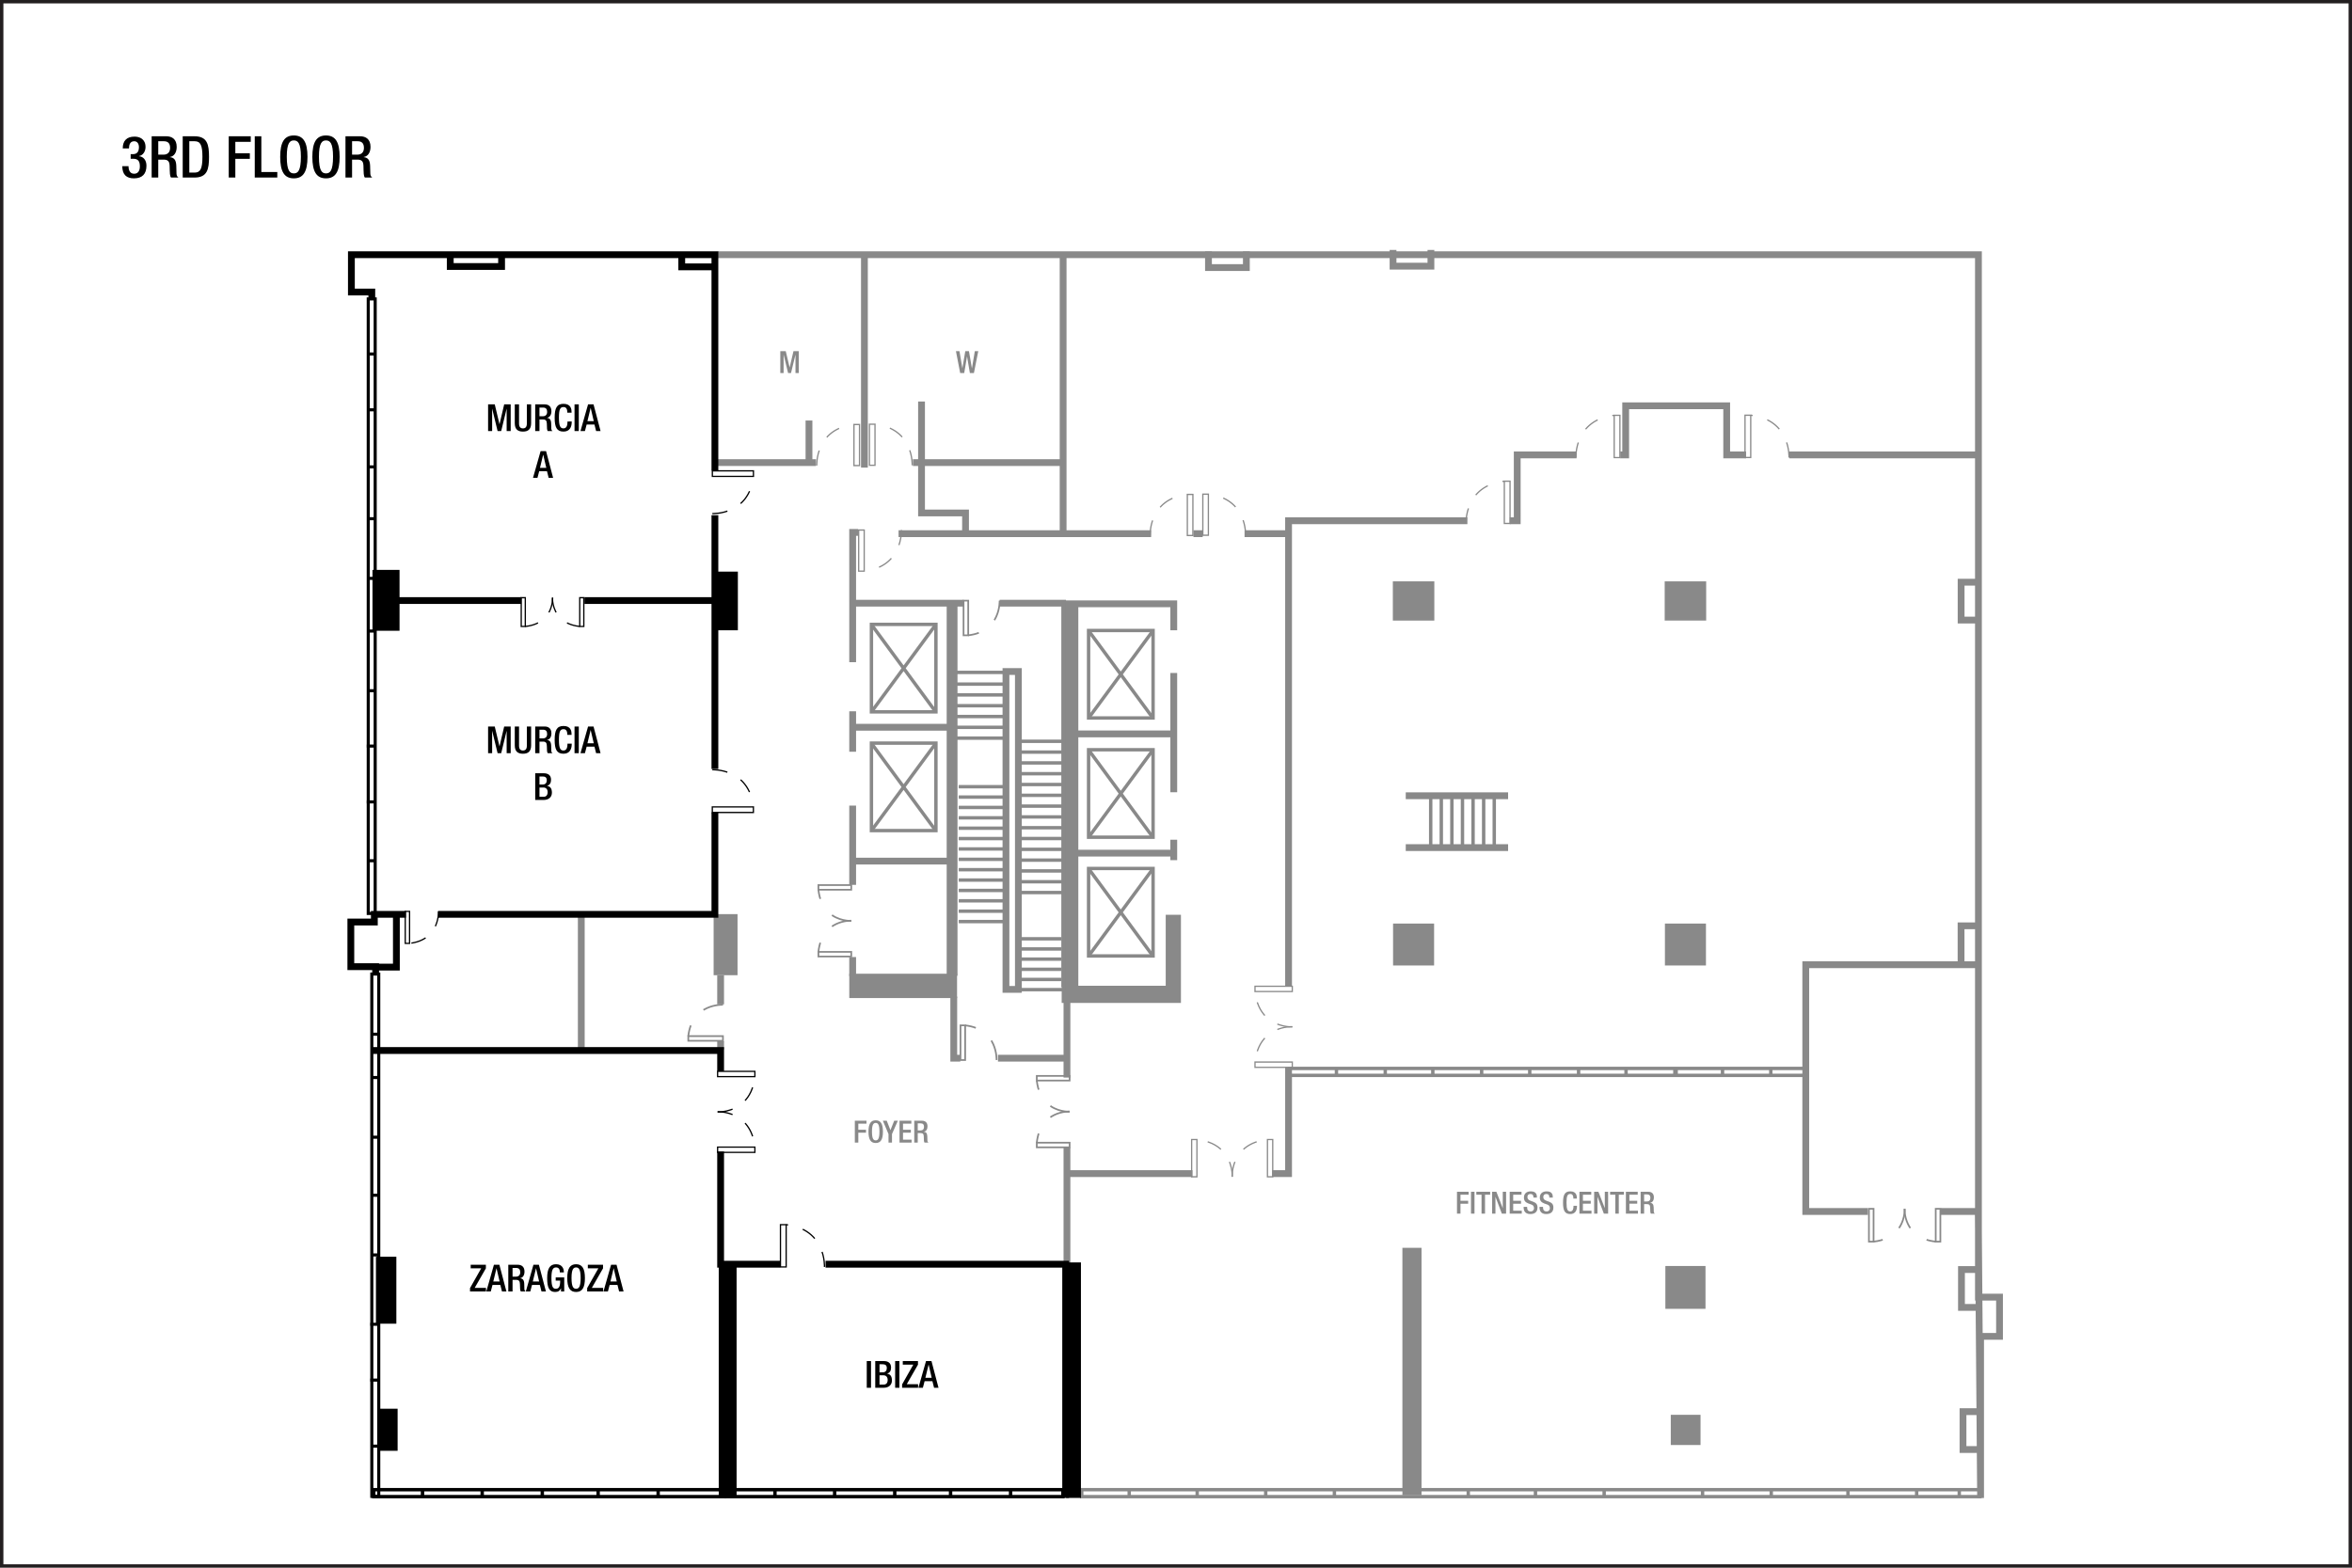<?xml version="1.0" encoding="UTF-8" standalone="no"?>
<!-- Created with Inkscape (http://www.inkscape.org/) -->

<svg
   width="922"
   height="614.667"
   id="svg2"
   version="1.1"
   inkscape:version="1.3 (0e150ed6c4, 2023-07-21)"
   sodipodi:docname="yowacf03.svg"
   xml:space="preserve"
   xmlns:inkscape="http://www.inkscape.org/namespaces/inkscape"
   xmlns:sodipodi="http://sodipodi.sourceforge.net/DTD/sodipodi-0.dtd"
   xmlns="http://www.w3.org/2000/svg"
   xmlns:svg="http://www.w3.org/2000/svg"
   xmlns:rdf="http://www.w3.org/1999/02/22-rdf-syntax-ns#"
   xmlns:cc="http://creativecommons.org/ns#"
   xmlns:dc="http://purl.org/dc/elements/1.1/"><defs
     id="defs4" /><sodipodi:namedview
     id="base"
     pagecolor="#ffffff"
     bordercolor="#666666"
     borderopacity="1.0"
     inkscape:pageopacity="0.0"
     inkscape:pageshadow="2"
     inkscape:zoom="0.70710678"
     inkscape:cx="427.7996"
     inkscape:cy="314.66252"
     inkscape:document-units="px"
     inkscape:current-layer="layer3"
     showgrid="false"
     showguides="true"
     inkscape:guide-bbox="true"
     inkscape:window-width="1920"
     inkscape:window-height="991"
     inkscape:window-x="-9"
     inkscape:window-y="-9"
     inkscape:window-maximized="1"
     inkscape:snap-global="true"
     inkscape:pagecheckerboard="0"
     inkscape:snap-bbox="true"
     inkscape:bbox-paths="true"
     inkscape:bbox-nodes="true"
     inkscape:snap-bbox-edge-midpoints="true"
     inkscape:snap-bbox-midpoints="true"
     inkscape:showpageshadow="2"
     inkscape:deskcolor="#d1d1d1"><sodipodi:guide
       orientation="0,1"
       position="74.335,564.728"
       id="guide2987"
       inkscape:locked="false" /><sodipodi:guide
       orientation="0,1"
       position="20.258,544.735"
       id="guide2989"
       inkscape:locked="false" /><sodipodi:guide
       orientation="0,1"
       position="24.625,519.792"
       id="guide2991"
       inkscape:locked="false" /><sodipodi:guide
       position="47.992,573.315"
       orientation="1,0"
       id="guide6017"
       inkscape:locked="false" /><sodipodi:guide
       position="20,25"
       orientation="0,-1"
       id="guide1382"
       inkscape:locked="false" /><sodipodi:guide
       position="874,48"
       orientation="1,0"
       id="guide1384"
       inkscape:locked="false" /></sodipodi:namedview><g
     inkscape:groupmode="layer"
     id="layer3"
     inkscape:label="Capa"
     style="display:inline"
     transform="translate(-1.132,211.893)"><path
       style="fill:none;fill-opacity:1;stroke:#898989;stroke-width:2.667;stroke-dasharray:none;stroke-dashoffset:0;stroke-opacity:1"
       d="m 419.386,210.603 v -30.718 m 41.871,-81.153 v -46.75 m 0,-16.75 v -10.375 h -42.75 v 42 108.25 m 42.75,-57.75 v 8 M 422.489,75.857 h 38.143 m -125.25,7 v -15.875 m 57.625,-42.375 h 26 m 41.75,98 h -37.375 m -48.367,56.265 v 24.13 h 2.563 m 14.761,0 h 26.87 m 0.177,80.433 v -45.432 m -79.394,-350.022 v 83.468 m 149.016,25.907 h 17.25 m 0,209.18 v 41.719 h -6.438 m -31.25,0 h -48.688 m -137.375,-360.275 H 776.694 V 296.693 h 8.265 v 15.38 h -7.425 v 63.374 l -0.903,-112.341 h -14.716 m -28.534,0 h -24.375 v -96.75 h 67.25 m 0.625,-15.25 h -7 v 15.375 m -410.875,-197 h 59 m -55.625,-23.947 v 43.697 h 17.25 v 8.125 m 39,0 h -65.25 m -15.875,-0.5 h -2.125 V 24.232 m 0,79.75 v 21.75 h 37.875 m -37.875,9.312 v -8.5 m 0,36.812 v 7.5 m -51.761,28.698 v -3.182 m 0,-14.496 v -11.402 m -54.624,28.991 V 147.317 m 277.26,27.4 V -7.716 h 70.106 m 16.617,0 h 2.917 V -33.526 h 23.246 m 17.147,0 h 2.121 v -19.269 h 39.598 v 19.269 h 7.601 m 16.926,0 h 73.407 M 417.882,-112.018 V -2.643 h 34.5 m 16.59,0 h 3.624 M 282.507,-30.518 h 38.5 m -2.75,-16.5 v 15.75 m 60.625,55.875 h -43.5 v 23.125 m 37.865,25.516 h -38.007"
       id="path10"
       sodipodi:nodetypes="cccccccccccccccccccccccccccccccccccccccccccccccccccccccccccccccccccccccccccccccccccccccccccccccccccccccc" /><path
       id="rect2-2-0"
       style="display:inline;fill:none;fill-opacity:0.4;stroke:#898989;stroke-width:1.333;stroke-dasharray:none;stroke-opacity:1"
       d="M 425.174,372.19 H 777.236 v 2.722 H 425.174 Z"
       sodipodi:nodetypes="ccccc" /><path
       id="rect12"
       style="fill:#898989;stroke-width:2.667"
       d="m 280.881,146.521 h 9.369 v 23.953 h -9.369 z" /><path
       id="path208"
       style="fill:none;stroke:#231f20;stroke-width:1.333;stroke-linecap:butt;stroke-linejoin:miter;stroke-miterlimit:4;stroke-dasharray:none;stroke-opacity:1"
       d="m 922.47,402.116 c 0,0 -920.672,0 -920.672,0 0,0 0,-613.343 0,-613.343 0,0 920.672,0 920.672,0 z"
       inkscape:connector-curvature="0"
       inkscape:export-filename="C:\Users\victo\Desktop\Compu Vicky\Marriott\12-Floorplans\PHXTM\PARA ENVIAR\phxtmf01.png"
       inkscape:export-xdpi="90"
       inkscape:export-ydpi="90" /><path
       style="font-weight:500;font-size:22.667px;line-height:1.25;font-family:'Helvetica Neue';-inkscape-font-specification:'Helvetica Neue Medium';text-align:center;letter-spacing:0px;word-spacing:0px;text-anchor:middle;stroke-width:1.067"
       d="m 49.069,-146.744 c 0,3.355 1.677,4.783 4.579,4.783 3.309,0 4.896,-1.791 4.896,-4.964 0,-2.244 -1.269,-3.581 -2.924,-3.717 v -0.068 c 1.587,-0.249 2.561,-1.859 2.561,-3.513 0,-3.219 -2.38,-4.103 -4.307,-4.103 -3.06,0 -4.624,1.632 -4.624,4.624 h 2.448 c 0,-1.451 0.453,-2.811 2.04,-2.811 1.337,0 1.859,1.156 1.859,2.312 0,1.564 -0.589,2.743 -2.312,2.743 h -0.929 v 1.813 h 0.997 c 1.949,0 2.607,1.02 2.607,2.992 0,1.587 -0.635,2.879 -2.244,2.879 -1.745,0 -2.199,-1.564 -2.199,-2.969 z m 11.515,4.465 h 2.584 v -7.027 h 2.108 c 1.768,0 2.312,0.771 2.357,2.539 0.045,1.179 0.023,2.085 0.113,3.06 0.068,0.635 0.181,1.133 0.431,1.428 h 2.924 c -0.34,-0.227 -0.725,-0.612 -0.771,-1.405 -0.045,-0.975 -0.068,-2.244 -0.091,-3.287 -0.091,-2.267 -0.929,-3.151 -2.539,-3.309 v -0.045 c 1.768,-0.272 2.697,-1.881 2.697,-3.967 0,-3.037 -1.836,-4.171 -4.103,-4.171 h -5.712 z m 2.584,-8.976 v -5.259 h 2.199 c 1.7,0 2.448,0.907 2.448,2.629 0,1.632 -0.929,2.629 -2.584,2.629 z m 12.172,-5.259 h 2.131 c 2.244,0 3.015,1.587 3.015,6.143 0,4.737 -0.884,6.143 -3.015,6.143 h -2.131 z m -2.584,14.235 h 4.601 c 5.077,0 5.712,-3.309 5.712,-8.092 0,-4.783 -0.635,-8.092 -5.712,-8.092 h -4.601 z m 18.043,0 h 2.584 v -7.344 h 5.689 v -2.176 h -5.689 v -4.488 h 6.052 v -2.176 h -8.636 z m 10.2,0 h 8.84 v -2.176 h -6.256 v -14.008 h -2.584 z m 15.323,0.317 c 3.717,0 5.349,-2.629 5.349,-8.409 0,-5.78 -1.632,-8.409 -5.349,-8.409 -3.717,0 -5.349,2.629 -5.349,8.409 0,5.78 1.632,8.409 5.349,8.409 z m 0,-1.949 c -1.541,0 -2.765,-0.952 -2.765,-6.528 0,-5.44 1.224,-6.392 2.765,-6.392 1.541,0 2.765,0.952 2.765,6.392 0,5.576 -1.224,6.528 -2.765,6.528 z m 12.603,1.949 c 3.717,0 5.349,-2.629 5.349,-8.409 0,-5.78 -1.632,-8.409 -5.349,-8.409 -3.717,0 -5.349,2.629 -5.349,8.409 0,5.78 1.632,8.409 5.349,8.409 z m 0,-1.949 c -1.541,0 -2.765,-0.952 -2.765,-6.528 0,-5.44 1.224,-6.392 2.765,-6.392 1.541,0 2.765,0.952 2.765,6.392 0,5.576 -1.224,6.528 -2.765,6.528 z m 7.639,1.632 h 2.584 v -7.027 h 2.108 c 1.768,0 2.312,0.771 2.357,2.539 0.045,1.179 0.023,2.085 0.113,3.06 0.068,0.635 0.181,1.133 0.431,1.428 h 2.924 c -0.34,-0.227 -0.725,-0.612 -0.771,-1.405 -0.045,-0.975 -0.068,-2.244 -0.091,-3.287 -0.091,-2.267 -0.929,-3.151 -2.539,-3.309 v -0.045 c 1.768,-0.272 2.697,-1.881 2.697,-3.967 0,-3.037 -1.836,-4.171 -4.103,-4.171 h -5.712 z m 2.584,-8.976 v -5.259 h 2.199 c 1.7,0 2.448,0.907 2.448,2.629 0,1.632 -0.929,2.629 -2.584,2.629 z"
       id="text3140-4"
       aria-label="3RD FLOOR" /><path
       style="fill:none;fill-opacity:0.4;stroke:#000000;stroke-width:2.667;stroke-dasharray:none;stroke-dashoffset:0;stroke-opacity:1"
       d="m 146.96,199.996 h 136.661 v 8.132 m 0,31.466 v 44.194 h 23.335 m 17.801,0 h 94.125 l 0,91.631 m -137.5,-402.812 v -84.625 h -142.5 v 14.625 h 8 v 2.625 m 134.5,84.875 v 99.5 m -51.147,-66.033 h 51.972 m -0.825,83.033 v 40 h -108.5 m -24.495,23.338 v -2.828 h -9.723 v -17.501 h 9.218 v -3.008 h 12.402 m -11.19,20.686 h 7.425 V 146.787 M 205.486,23.573 H 156.342 m 21.29,-135.592 v 4.625 h 20.125 v -4.625 m 70.625,0 v 4.75 h 12.625"
       id="path1"
       sodipodi:nodetypes="ccccccccccccccccccccccccccccccccccccccccc" /><path
       id="rect1"
       style="stroke-width:2.712"
       d="m 282.882,284.857 h 7 v 90.25 h -7 z" /><path
       id="rect2"
       style="stroke-width:2.667"
       d="m 147.149,11.552 h 10.607 v 23.865 h -10.607 z" /><path
       id="rect3"
       style="stroke-width:2.667"
       d="m 148.507,280.857 h 8 v 26.25 h -8 z" /><path
       id="rect4"
       style="stroke-width:2.667"
       d="m 149.126,340.445 h 7.875 v 16.5 h -7.875 z" /><path
       id="rect5"
       style="stroke-width:2.667"
       d="m 281.507,12.232 h 8.875 v 23 h -8.875 z" /><path
       id="rect6"
       style="stroke-width:2.667"
       d="m 419.032,283.081 h 5.834 l 0,92.338 h -5.834 z"
       sodipodi:nodetypes="ccccc" /><path
       id="rect7"
       style="fill:#898989;stroke-width:2.667"
       d="m 653.968,284.496 h 15.733 v 16.794 H 653.968 Z" /><path
       id="rect8"
       style="fill:#898989;stroke-width:2.667"
       d="m 656.089,342.832 h 11.667 v 11.844 h -11.667 z" /><path
       id="rect9"
       style="fill:#898989;stroke-width:2.667"
       d="m 653.791,150.22 h 16.087 v 16.44 h -16.087 z" /><path
       id="rect10"
       style="fill:#898989;stroke-width:2.667"
       d="m 653.703,16.046 h 16.263 V 31.426 H 653.703 Z" /><path
       id="rect9-2"
       style="display:inline;fill:#898989;stroke-width:2.667"
       d="m 547.225,150.22 h 16.087 v 16.44 h -16.087 z" /><path
       id="rect10-9"
       style="display:inline;fill:#898989;stroke-width:2.667"
       d="m 547.137,16.046 h 16.263 v 15.38 h -16.263 z" /><path
       id="rect11"
       style="fill:#898989;stroke-width:2.667"
       d="m 550.882,277.357 h 7.5 v 97 h -7.5 z" /><path
       id="rect3-8"
       style="display:inline;fill:#898989;stroke-width:1.333"
       d="m 334.055,169.887 h 42.25 v 9.546 h -42.25 z"
       sodipodi:nodetypes="ccccc" /><path
       id="rect8-0"
       style="display:inline;fill:#898989;stroke-width:1.333"
       d="m 458.101,146.786 v 27.816 h -40.785 v 6.75 h 46.751 v -0.271 0 -34.295 z"
       sodipodi:nodetypes="ccccccccc" /><path
       id="rect21"
       style="display:inline;fill:none;stroke:#898989;stroke-width:1.333"
       d="m 427.867,128.625 h 25.279 v 34.295 h -25.279 z" /><path
       style="display:inline;fill:none;fill-opacity:1;stroke:#898989;stroke-width:1.333;stroke-dasharray:none;stroke-opacity:1"
       d="m 427.944,162.84 25.188,-34.188 m -0.125,34.188 -25.125,-34.125"
       id="path21"
       sodipodi:nodetypes="cccc" /><path
       id="rect21-2"
       style="display:inline;fill:none;stroke:#898989;stroke-width:1.333"
       d="m 427.867,82.069 h 25.279 V 116.364 h -25.279 z" /><path
       style="display:inline;fill:none;fill-opacity:1;stroke:#898989;stroke-width:1.333;stroke-dasharray:none;stroke-opacity:1"
       d="m 427.944,116.285 25.188,-34.188 m -0.125,34.188 -25.125,-34.125"
       id="path21-9"
       sodipodi:nodetypes="cccc" /><path
       id="rect21-4"
       style="display:inline;fill:none;stroke:#898989;stroke-width:1.333"
       d="m 427.867,35.319 h 25.279 v 34.295 h -25.279 z" /><path
       style="display:inline;fill:none;fill-opacity:1;stroke:#898989;stroke-width:1.333;stroke-dasharray:none;stroke-opacity:1"
       d="m 427.944,69.535 25.188,-34.188 m -0.125,34.188 -25.125,-34.125"
       id="path21-7"
       sodipodi:nodetypes="cccc" /><path
       id="rect21-6"
       style="display:inline;fill:none;stroke:#898989;stroke-width:1.333"
       d="m 342.739,79.474 h 25.279 v 34.295 h -25.279 z" /><path
       style="display:inline;fill:none;fill-opacity:1;stroke:#898989;stroke-width:1.333;stroke-dasharray:none;stroke-opacity:1"
       d="m 342.816,113.69 25.188,-34.188 m -0.125,34.188 -25.125,-34.125"
       id="path21-5"
       sodipodi:nodetypes="cccc" /><path
       id="rect21-2-5"
       style="display:inline;fill:none;stroke:#898989;stroke-width:1.333"
       d="m 342.739,32.919 h 25.279 v 34.295 h -25.279 z" /><path
       style="display:inline;fill:none;fill-opacity:1;stroke:#898989;stroke-width:1.333;stroke-dasharray:none;stroke-opacity:1"
       d="m 342.816,67.135 25.188,-34.188 m -0.125,34.188 -25.125,-34.125"
       id="path21-9-0"
       sodipodi:nodetypes="cccc" /><path
       style="display:inline;fill:none;fill-opacity:1;stroke:#898989;stroke-width:1.333;stroke-dasharray:none;stroke-opacity:1"
       d="M 417.484,78.759 H 400.514"
       id="path22-42"
       sodipodi:nodetypes="cc" /><path
       style="display:inline;fill:none;fill-opacity:1;stroke:#898989;stroke-width:1.333;stroke-dasharray:none;stroke-opacity:1"
       d="M 417.484,82.994 H 400.514"
       id="path22-3-7"
       sodipodi:nodetypes="cc" /><path
       style="display:inline;fill:none;fill-opacity:1;stroke:#898989;stroke-width:1.333;stroke-dasharray:none;stroke-opacity:1"
       d="M 417.484,87.23 H 400.514"
       id="path22-2-2"
       sodipodi:nodetypes="cc" /><path
       style="display:inline;fill:none;fill-opacity:1;stroke:#898989;stroke-width:1.333;stroke-dasharray:none;stroke-opacity:1"
       d="M 417.484,91.466 H 400.514"
       id="path22-3-4-3"
       sodipodi:nodetypes="cc" /><path
       style="display:inline;fill:none;fill-opacity:1;stroke:#898989;stroke-width:1.333;stroke-dasharray:none;stroke-opacity:1"
       d="M 417.484,95.702 H 400.514"
       id="path22-5-3"
       sodipodi:nodetypes="cc" /><path
       style="display:inline;fill:none;fill-opacity:1;stroke:#898989;stroke-width:1.333;stroke-dasharray:none;stroke-opacity:1"
       d="M 417.484,99.938 H 400.514"
       id="path22-3-6-7"
       sodipodi:nodetypes="cc" /><path
       style="display:inline;fill:none;fill-opacity:1;stroke:#898989;stroke-width:1.333;stroke-dasharray:none;stroke-opacity:1"
       d="M 417.484,104.173 H 400.514"
       id="path22-37-35"
       sodipodi:nodetypes="cc" /><path
       style="display:inline;fill:none;fill-opacity:1;stroke:#898989;stroke-width:1.333;stroke-dasharray:none;stroke-opacity:1"
       d="M 417.484,108.409 H 400.514"
       id="path22-3-9-3"
       sodipodi:nodetypes="cc" /><path
       style="display:inline;fill:none;fill-opacity:1;stroke:#898989;stroke-width:1.333;stroke-dasharray:none;stroke-opacity:1"
       d="M 417.484,112.645 H 400.514"
       id="path22-2-7-7"
       sodipodi:nodetypes="cc" /><path
       style="display:inline;fill:none;fill-opacity:1;stroke:#898989;stroke-width:1.333;stroke-dasharray:none;stroke-opacity:1"
       d="M 417.484,116.881 H 400.514"
       id="path22-3-4-1-6"
       sodipodi:nodetypes="cc" /><path
       style="display:inline;fill:none;fill-opacity:1;stroke:#898989;stroke-width:1.333;stroke-dasharray:none;stroke-opacity:1"
       d="M 417.484,121.117 H 400.514"
       id="path22-5-6-6"
       sodipodi:nodetypes="cc" /><path
       style="display:inline;fill:none;fill-opacity:1;stroke:#898989;stroke-width:1.333;stroke-dasharray:none;stroke-opacity:1"
       d="M 417.484,125.352 H 400.514"
       id="path22-3-6-6-2"
       sodipodi:nodetypes="cc" /><path
       style="display:inline;fill:none;fill-opacity:1;stroke:#898989;stroke-width:1.333;stroke-dasharray:none;stroke-opacity:1"
       d="M 395.344,96.56 H 376.959"
       id="path22-377" /><path
       style="display:inline;fill:none;fill-opacity:1;stroke:#898989;stroke-width:1.333;stroke-dasharray:none;stroke-opacity:1"
       d="M 395.344,100.628 H 376.959"
       id="path22-3-40" /><path
       style="display:inline;fill:none;fill-opacity:1;stroke:#898989;stroke-width:1.333;stroke-dasharray:none;stroke-opacity:1"
       d="M 395.344,104.695 H 376.959"
       id="path22-2-6" /><path
       style="display:inline;fill:none;fill-opacity:1;stroke:#898989;stroke-width:1.333;stroke-dasharray:none;stroke-opacity:1"
       d="M 395.344,108.763 H 376.959"
       id="path22-3-4-36" /><path
       style="display:inline;fill:none;fill-opacity:1;stroke:#898989;stroke-width:1.333;stroke-dasharray:none;stroke-opacity:1"
       d="M 395.344,112.831 H 376.959"
       id="path22-5-9" /><path
       style="display:inline;fill:none;fill-opacity:1;stroke:#898989;stroke-width:1.333;stroke-dasharray:none;stroke-opacity:1"
       d="M 395.344,116.898 H 376.959"
       id="path22-3-6-66" /><path
       style="display:inline;fill:none;fill-opacity:1;stroke:#898989;stroke-width:1.333;stroke-dasharray:none;stroke-opacity:1"
       d="M 395.344,120.966 H 376.959"
       id="path22-37-6" /><path
       style="display:inline;fill:none;fill-opacity:1;stroke:#898989;stroke-width:1.333;stroke-dasharray:none;stroke-opacity:1"
       d="M 395.344,125.033 H 376.959"
       id="path22-3-9-8" /><path
       style="display:inline;fill:none;fill-opacity:1;stroke:#898989;stroke-width:1.333;stroke-dasharray:none;stroke-opacity:1"
       d="M 395.344,129.101 H 376.959"
       id="path22-2-7-0" /><path
       style="display:inline;fill:none;fill-opacity:1;stroke:#898989;stroke-width:1.333;stroke-dasharray:none;stroke-opacity:1"
       d="M 395.344,133.168 H 376.959"
       id="path22-3-4-1-62" /><path
       style="display:inline;fill:none;fill-opacity:1;stroke:#898989;stroke-width:1.333;stroke-dasharray:none;stroke-opacity:1"
       d="M 395.344,137.236 H 376.959"
       id="path22-5-6-64" /><path
       style="display:inline;fill:none;fill-opacity:1;stroke:#898989;stroke-width:1.333;stroke-dasharray:none;stroke-opacity:1"
       d="M 395.344,141.303 H 376.959"
       id="path22-3-6-6-0" /><path
       style="display:inline;fill:none;fill-opacity:1;stroke:#898989;stroke-width:1.333;stroke-dasharray:none;stroke-opacity:1"
       d="M 395.344,145.371 H 376.959"
       id="path22-5-6-64-8" /><path
       style="display:inline;fill:none;fill-opacity:1;stroke:#898989;stroke-width:1.333;stroke-dasharray:none;stroke-opacity:1"
       d="M 395.344,149.438 H 376.959"
       id="path22-3-6-6-0-9" /><path
       style="display:inline;fill:none;fill-opacity:1;stroke:#898989;stroke-width:1.333;stroke-dasharray:none;stroke-opacity:1"
       d="M 417.484,129.588 H 400.514"
       id="path22-5-6-64-0"
       sodipodi:nodetypes="cc" /><path
       id="rect24"
       style="display:inline;fill:none;stroke:#898989;stroke-width:2.667"
       d="m 395.473,51.403 h 4.875 v 124.625 h -4.875 z"
       sodipodi:nodetypes="ccccc" /><path
       id="rect25"
       style="display:inline;fill:#898989;stroke-width:2.667"
       d="m 372.238,25.107 h 4.243 V 170.679 h -4.243 z"
       sodipodi:nodetypes="ccccc" /><path
       id="rect25-0"
       style="display:inline;fill:#898989;stroke-width:3.277"
       d="m 418.848,24.356 h 4.993 V 176.205 h -4.993 z"
       sodipodi:nodetypes="ccccc" /><g
       id="g6040-1-8-6"
       transform="matrix(0.232,0,0,-0.232,428.41,286.198)"
       style="display:inline;stroke:#898989;stroke-width:2.874;stroke-dasharray:none;stroke-opacity:1"><g
         transform="translate(-41.72,-92.072)"
         id="g5980-7-6-1"
         style="stroke:#898989;stroke-width:2.874;stroke-dasharray:none;stroke-opacity:1"><path
           inkscape:connector-curvature="0"
           d="m -169.158,506.099 c 0,0 -7.909,0 -7.909,0 0,0 0,-58.563 0,-58.563 0,0 7.909,0 7.909,0 z"
           style="fill:none;stroke:#898989;stroke-width:2.874;stroke-linecap:butt;stroke-linejoin:miter;stroke-miterlimit:4;stroke-dasharray:none;stroke-dashoffset:0;stroke-opacity:1"
           id="path4844-6-8-1" /><path
           inkscape:connector-curvature="0"
           d="m -116.136,447.536 c 0,0 2.632,52.264 -53.022,58.563"
           style="fill:none;stroke:#898989;stroke-width:2.874;stroke-linecap:butt;stroke-linejoin:miter;stroke-miterlimit:4;stroke-dasharray:34.486, 34.486;stroke-dashoffset:0;stroke-opacity:1"
           id="path4848-4-0-9" /></g></g><g
       id="g6040-1-8-6-7"
       transform="matrix(0,-0.232,-0.232,0,367.003,145.428)"
       style="display:inline;stroke:#898989;stroke-width:2.874;stroke-dasharray:none;stroke-opacity:1"><g
         transform="translate(-41.72,-92.072)"
         id="g5980-7-6-1-9"
         style="stroke:#898989;stroke-width:2.874;stroke-dasharray:none;stroke-opacity:1"><path
           inkscape:connector-curvature="0"
           d="m -169.158,506.099 c 0,0 -7.909,0 -7.909,0 0,0 0,-58.563 0,-58.563 0,0 7.909,0 7.909,0 z"
           style="fill:none;stroke:#898989;stroke-width:2.874;stroke-linecap:butt;stroke-linejoin:miter;stroke-miterlimit:4;stroke-dasharray:none;stroke-dashoffset:0;stroke-opacity:1"
           id="path4844-6-8-1-8" /><path
           inkscape:connector-curvature="0"
           d="m -116.136,447.536 c 0,0 2.632,52.264 -53.022,58.563"
           style="fill:none;stroke:#898989;stroke-width:2.874;stroke-linecap:butt;stroke-linejoin:miter;stroke-miterlimit:4;stroke-dasharray:34.486, 34.486;stroke-dashoffset:0;stroke-opacity:1"
           id="path4848-4-0-9-7" /></g></g><g
       transform="matrix(0.282,0,0,0.282,371.685,51.251)"
       id="g5933-5-1-9-8"
       style="display:inline;stroke:#898989;stroke-width:2.365;stroke-dasharray:none;stroke-opacity:1"><path
         inkscape:connector-curvature="0"
         d="m -176.344,303.915 c 0,0 0,-6.462 0,-6.462 0,0 45.667,0 45.667,0 0,0 0,6.462 0,6.462 z"
         style="fill:none;stroke:#898989;stroke-width:2.365;stroke-linecap:butt;stroke-linejoin:miter;stroke-miterlimit:4;stroke-dasharray:none;stroke-dashoffset:0;stroke-opacity:1"
         id="path4039-78-3-5-5" /><path
         sodipodi:nodetypes="csc"
         inkscape:connector-curvature="0"
         d="m -130.677,347.215 c 0,0 -18.622,0.985 -32.208,-12.417 -6.512,-6.424 -11.867,-16.154 -13.459,-30.883"
         style="fill:none;stroke:#898989;stroke-width:2.365;stroke-linecap:butt;stroke-linejoin:miter;stroke-miterlimit:4;stroke-dasharray:28.374, 28.374;stroke-dashoffset:0;stroke-opacity:1"
         id="path4041-4-9-2-6" /><path
         inkscape:connector-curvature="0"
         d="m -176.344,390.315 c 0,0 0,6.46 0,6.46 0,0 45.667,0 45.667,0 0,0 0,-6.46 0,-6.46 z"
         style="fill:none;stroke:#898989;stroke-width:2.365;stroke-linecap:butt;stroke-linejoin:miter;stroke-miterlimit:4;stroke-dasharray:none;stroke-dashoffset:0;stroke-opacity:1"
         id="path4043-1-1-1-2" /><path
         inkscape:connector-curvature="0"
         d="m -130.677,347.01 c 0,0 -40.755,-2.15 -45.667,43.305"
         style="fill:none;stroke:#898989;stroke-width:2.365;stroke-linecap:butt;stroke-linejoin:miter;stroke-miterlimit:4;stroke-dasharray:28.374, 28.374;stroke-dashoffset:0;stroke-opacity:1"
         id="path4045-5-3-5-9" /></g><g
       transform="matrix(0.282,0,0,0.282,457.287,126.068)"
       id="g5933-5-1-9-8-7"
       style="display:inline;stroke:#898989;stroke-width:2.365;stroke-dasharray:none;stroke-opacity:1"><path
         inkscape:connector-curvature="0"
         d="m -176.344,303.915 c 0,0 0,-6.462 0,-6.462 0,0 45.667,0 45.667,0 0,0 0,6.462 0,6.462 z"
         style="fill:none;stroke:#898989;stroke-width:2.365;stroke-linecap:butt;stroke-linejoin:miter;stroke-miterlimit:4;stroke-dasharray:none;stroke-dashoffset:0;stroke-opacity:1"
         id="path4039-78-3-5-5-9" /><path
         sodipodi:nodetypes="csc"
         inkscape:connector-curvature="0"
         d="m -130.677,347.215 c 0,0 -18.622,0.985 -32.208,-12.417 -6.512,-6.424 -11.867,-16.154 -13.459,-30.883"
         style="fill:none;stroke:#898989;stroke-width:2.365;stroke-linecap:butt;stroke-linejoin:miter;stroke-miterlimit:4;stroke-dasharray:28.374, 28.374;stroke-dashoffset:0;stroke-opacity:1"
         id="path4041-4-9-2-6-9" /><path
         inkscape:connector-curvature="0"
         d="m -176.344,390.315 c 0,0 0,6.46 0,6.46 0,0 45.667,0 45.667,0 0,0 0,-6.46 0,-6.46 z"
         style="fill:none;stroke:#898989;stroke-width:2.365;stroke-linecap:butt;stroke-linejoin:miter;stroke-miterlimit:4;stroke-dasharray:none;stroke-dashoffset:0;stroke-opacity:1"
         id="path4043-1-1-1-2-3" /><path
         inkscape:connector-curvature="0"
         d="m -130.677,347.01 c 0,0 -40.755,-2.15 -45.667,43.305"
         style="fill:none;stroke:#898989;stroke-width:2.365;stroke-linecap:butt;stroke-linejoin:miter;stroke-miterlimit:4;stroke-dasharray:28.374, 28.374;stroke-dashoffset:0;stroke-opacity:1"
         id="path4045-5-3-5-9-0" /></g><path
       style="display:inline;fill:none;fill-opacity:1;stroke:#898989;stroke-width:1.333;stroke-dasharray:none;stroke-opacity:1"
       d="M 417.484,133.824 H 400.514"
       id="path22-3-6-6-2-8"
       sodipodi:nodetypes="cc" /><path
       style="display:inline;fill:none;fill-opacity:1;stroke:#898989;stroke-width:1.333;stroke-dasharray:none;stroke-opacity:1"
       d="M 417.484,138.06 H 400.514"
       id="path22-5-6-64-0-2"
       sodipodi:nodetypes="cc" /><path
       style="display:inline;fill:none;fill-opacity:1;stroke:#898989;stroke-width:1.333;stroke-dasharray:none;stroke-opacity:1"
       d="M 417.188,156.194 H 400.218"
       id="path22-3-6-6-2-6"
       sodipodi:nodetypes="cc" /><path
       style="display:inline;fill:none;fill-opacity:1;stroke:#898989;stroke-width:1.333;stroke-dasharray:none;stroke-opacity:1"
       d="M 417.188,160.181 H 400.218"
       id="path22-5-6-64-0-1"
       sodipodi:nodetypes="cc" /><path
       style="display:inline;fill:none;fill-opacity:1;stroke:#898989;stroke-width:1.333;stroke-dasharray:none;stroke-opacity:1"
       d="M 417.188,164.167 H 400.218"
       id="path22-3-6-6-2-63"
       sodipodi:nodetypes="cc" /><path
       style="display:inline;fill:none;fill-opacity:1;stroke:#898989;stroke-width:1.333;stroke-dasharray:none;stroke-opacity:1"
       d="M 417.188,168.153 H 400.218"
       id="path22-5-6-64-0-13"
       sodipodi:nodetypes="cc" /><path
       style="display:inline;fill:none;fill-opacity:1;stroke:#898989;stroke-width:1.333;stroke-dasharray:none;stroke-opacity:1"
       d="M 417.188,172.139 H 400.218"
       id="path22-3-6-6-2-7"
       sodipodi:nodetypes="cc" /><path
       style="display:inline;fill:none;fill-opacity:1;stroke:#898989;stroke-width:1.333;stroke-dasharray:none;stroke-opacity:1"
       d="M 418.001,176.126 H 400.218"
       id="path22-5-6-64-0-16"
       sodipodi:nodetypes="cc" /><path
       style="display:inline;fill:none;fill-opacity:1;stroke:#898989;stroke-width:1.333;stroke-dasharray:none;stroke-opacity:1"
       d="M 394.915,56.336 H 375.469"
       id="path22-42-1"
       sodipodi:nodetypes="cc" /><path
       style="display:inline;fill:none;fill-opacity:1;stroke:#898989;stroke-width:1.333;stroke-dasharray:none;stroke-opacity:1"
       d="M 394.915,60.572 H 375.469"
       id="path22-3-7-7"
       sodipodi:nodetypes="cc" /><path
       style="display:inline;fill:none;fill-opacity:1;stroke:#898989;stroke-width:1.333;stroke-dasharray:none;stroke-opacity:1"
       d="M 394.915,64.807 H 375.469"
       id="path22-2-2-3"
       sodipodi:nodetypes="cc" /><path
       style="display:inline;fill:none;fill-opacity:1;stroke:#898989;stroke-width:1.333;stroke-dasharray:none;stroke-opacity:1"
       d="M 394.915,69.043 H 375.469"
       id="path22-3-4-3-4"
       sodipodi:nodetypes="cc" /><path
       style="display:inline;fill:none;fill-opacity:1;stroke:#898989;stroke-width:1.333;stroke-dasharray:none;stroke-opacity:1"
       d="M 394.915,73.279 H 375.469"
       id="path22-5-3-8"
       sodipodi:nodetypes="cc" /><path
       style="display:inline;fill:none;fill-opacity:1;stroke:#898989;stroke-width:1.333;stroke-dasharray:none;stroke-opacity:1"
       d="M 394.915,77.515 H 375.469"
       id="path22-3-6-7-0"
       sodipodi:nodetypes="cc" /><path
       style="display:inline;fill:none;fill-opacity:1;stroke:#898989;stroke-width:1.333;stroke-dasharray:none;stroke-opacity:1"
       d="M 395.186,51.746 H 375.74"
       id="path22-42-1-4"
       sodipodi:nodetypes="cc" /><path
       id="rect2-2"
       style="display:inline;fill:none;fill-opacity:0.4;stroke:#000000;stroke-width:1.333;stroke-dasharray:none;stroke-opacity:1"
       d="m 285.803,372.19 131.999,0 v 2.722 l -131.999,0 z"
       sodipodi:nodetypes="ccccc" /><path
       style="display:inline;fill:none;fill-opacity:0.4;stroke:#000000;stroke-width:1.333;stroke-dasharray:none;stroke-opacity:1"
       d="m 351.877,372.133 v 3.062 m 21.886,-3.289 v 3.289"
       id="path3"
       sodipodi:nodetypes="cccc" /><path
       style="display:inline;fill:none;fill-opacity:0.4;stroke:#000000;stroke-width:1.333;stroke-dasharray:none;stroke-opacity:1"
       d="m 304.921,372.133 v 3.062 m 23.397,-3.289 v 3.289"
       id="path3-1"
       sodipodi:nodetypes="cccc" /><path
       d="m 397.288,371.906 v 3.289"
       style="display:inline;fill:none;fill-opacity:0.4;stroke:#000000;stroke-width:1.333;stroke-dasharray:none;stroke-opacity:1"
       id="path1-4"
       sodipodi:nodetypes="cc" /><path
       id="rect2-2-9"
       style="display:inline;fill:none;fill-opacity:0.4;stroke:#000000;stroke-width:1.333;stroke-dasharray:none;stroke-opacity:1"
       d="m 147.641,372.19 137.539,0 v 2.722 l -137.539,0 z"
       sodipodi:nodetypes="ccccc" /><path
       style="display:inline;fill:none;fill-opacity:0.4;stroke:#000000;stroke-width:1.333;stroke-dasharray:none;stroke-opacity:1"
       d="m 213.716,372.133 v 3.062 m 21.886,-3.289 v 3.289"
       id="path3-9"
       sodipodi:nodetypes="cccc" /><path
       style="display:inline;fill:none;fill-opacity:0.4;stroke:#000000;stroke-width:1.333;stroke-dasharray:none;stroke-opacity:1"
       d="m 166.759,372.133 v 3.062 m 23.397,-3.289 v 3.289"
       id="path3-1-6"
       sodipodi:nodetypes="cccc" /><path
       d="m 259.127,371.906 v 3.289"
       style="display:inline;fill:none;fill-opacity:0.4;stroke:#000000;stroke-width:1.333;stroke-dasharray:none;stroke-opacity:1"
       id="path1-4-7"
       sodipodi:nodetypes="cc" /><path
       id="rect2-2-8"
       style="display:inline;fill:none;fill-opacity:0.4;stroke:#000000;stroke-width:1.21;stroke-opacity:1"
       d="m 149.605,170.019 v 204.803 h -2.722 V 170.019 Z"
       sodipodi:nodetypes="ccccc" /><path
       style="display:inline;fill:none;fill-opacity:0.4;stroke:#000000;stroke-width:1.21;stroke-dasharray:none;stroke-opacity:1"
       d="m 149.369,307.335 h -3.062 m 3.289,21.886 h -3.289"
       id="path3-0"
       sodipodi:nodetypes="cccc" /><path
       style="display:inline;fill:none;fill-opacity:0.4;stroke:#000000;stroke-width:1.21;stroke-dasharray:none;stroke-opacity:1"
       d="m 149.896,256.753 h -3.062 m 3.289,23.397 h -3.289"
       id="path3-1-69"
       sodipodi:nodetypes="cccc" /><path
       d="m 149.724,355.12 h -3.289"
       style="display:inline;fill:none;fill-opacity:0.4;stroke:#000000;stroke-width:1.21;stroke-dasharray:none;stroke-opacity:1"
       id="path1-4-9"
       sodipodi:nodetypes="cc" /><path
       style="display:inline;fill:none;fill-opacity:0.4;stroke:#000000;stroke-width:1.21;stroke-dasharray:none;stroke-opacity:1"
       d="m 149.569,210.587 h -3.062 m 3.289,23.397 h -3.289"
       id="path3-1-69-9"
       sodipodi:nodetypes="cccc" /><path
       style="display:inline;fill:none;fill-opacity:0.4;stroke:#000000;stroke-width:1.21;stroke-dasharray:none;stroke-opacity:1"
       d="m 149.921,193.609 h -3.289"
       id="path3-1-69-4"
       sodipodi:nodetypes="cc" /><path
       id="rect2-2-8-9"
       style="display:inline;fill:none;fill-opacity:0.4;stroke:#000000;stroke-width:1.21;stroke-opacity:1"
       d="M 148.209,-94.689 V 146.265 h -2.722 V -94.689 Z"
       sodipodi:nodetypes="ccccc" /><path
       style="display:inline;fill:none;fill-opacity:0.4;stroke:#000000;stroke-width:1.21;stroke-dasharray:none;stroke-opacity:1"
       d="m 147.973,80.633 h -3.062 m 3.289,21.886 h -3.289"
       id="path3-0-3"
       sodipodi:nodetypes="cccc" /><path
       style="display:inline;fill:none;fill-opacity:0.4;stroke:#000000;stroke-width:1.21;stroke-dasharray:none;stroke-opacity:1"
       d="m 148.146,35.532 h -3.062 m 3.289,23.397 h -3.289"
       id="path3-1-69-0"
       sodipodi:nodetypes="cccc" /><path
       d="M 148.328,125.59 H 145.039"
       style="display:inline;fill:none;fill-opacity:0.4;stroke:#000000;stroke-width:1.21;stroke-dasharray:none;stroke-opacity:1"
       id="path1-4-9-7"
       sodipodi:nodetypes="cc" /><path
       style="display:inline;fill:none;fill-opacity:0.4;stroke:#000000;stroke-width:1.21;stroke-dasharray:none;stroke-opacity:1"
       d="m 148.262,-8.514 h -3.062 m 3.289,23.397 h -3.289"
       id="path3-1-69-9-9"
       sodipodi:nodetypes="cccc" /><path
       style="display:inline;fill:none;fill-opacity:0.4;stroke:#000000;stroke-width:1.21;stroke-dasharray:none;stroke-opacity:1"
       d="m 148.426,-28.834 h -3.289"
       id="path3-1-69-4-6"
       sodipodi:nodetypes="cc" /><path
       style="display:inline;fill:none;fill-opacity:0.4;stroke:#000000;stroke-width:1.21;stroke-dasharray:none;stroke-opacity:1"
       d="m 148.179,-73.105 h -3.062 m 3.289,21.895 h -3.289"
       id="path3-1-69-9-9-6"
       sodipodi:nodetypes="cccc" /><path
       style="display:inline;fill:none;fill-opacity:0.4;stroke:#898989;stroke-width:1.333;stroke-dasharray:none;stroke-opacity:1"
       d="m 497.303,372.133 v 3.062 m 26.924,-3.289 v 3.289"
       id="path3-8"
       sodipodi:nodetypes="cccc" /><path
       style="display:inline;fill:none;fill-opacity:0.4;stroke:#898989;stroke-width:1.333;stroke-dasharray:none;stroke-opacity:1"
       d="m 603.049,372.133 v 3.062 m 26.924,-3.289 v 3.289"
       id="path3-8-1"
       sodipodi:nodetypes="cccc" /><path
       style="display:inline;fill:none;fill-opacity:0.4;stroke:#898989;stroke-width:1.333;stroke-dasharray:none;stroke-opacity:1"
       d="m 443.791,372.133 v 3.062 m 26.647,-3.289 v 3.289"
       id="path3-1-0"
       sodipodi:nodetypes="cccc" /><path
       d="m 576.699,371.906 v 3.289"
       style="display:inline;fill:none;fill-opacity:0.4;stroke:#898989;stroke-width:1.333;stroke-dasharray:none;stroke-opacity:1"
       id="path1-4-71"
       sodipodi:nodetypes="cc" /><path
       style="display:inline;fill:none;fill-opacity:0.4;stroke:#898989;stroke-width:1.333;stroke-dasharray:none;stroke-opacity:1"
       d="m 668.549,372.133 v 3.062 m 26.924,-3.289 v 3.289"
       id="path3-8-9"
       sodipodi:nodetypes="cccc" /><path
       style="display:inline;fill:none;fill-opacity:0.4;stroke:#898989;stroke-width:1.333;stroke-dasharray:none;stroke-opacity:1"
       d="m 725.549,372.133 v 3.062 m 26.924,-3.289 v 3.289"
       id="path3-8-5"
       sodipodi:nodetypes="cccc" /><path
       style="display:inline;fill:none;fill-opacity:0.4;stroke:#898989;stroke-width:1.333;stroke-dasharray:none;stroke-opacity:1"
       d="m 769.174,372.02 v 3.062"
       id="path3-8-8"
       sodipodi:nodetypes="cc" /><path
       id="rect2-2-0-4"
       style="display:inline;fill:none;fill-opacity:0.4;stroke:#898989;stroke-width:1.333;stroke-dasharray:none;stroke-opacity:1"
       d="M 709.182,209.745 H 506.674 v -2.722 h 202.509"
       sodipodi:nodetypes="cccc" /><path
       style="display:inline;fill:none;fill-opacity:0.4;stroke:#898989;stroke-width:1.333;stroke-dasharray:none;stroke-opacity:1"
       d="m 562.803,206.913 v 3.062 m 19.146,-3.289 v 3.289"
       id="path3-8-50"
       sodipodi:nodetypes="cccc" /><path
       style="display:inline;fill:none;fill-opacity:0.4;stroke:#898989;stroke-width:1.333;stroke-dasharray:none;stroke-opacity:1"
       d="m 676.373,207.047 v 3.062 m 18.924,-3.289 v 3.289"
       id="path3-8-1-8"
       sodipodi:nodetypes="cccc" /><path
       style="display:inline;fill:none;fill-opacity:0.4;stroke:#898989;stroke-width:1.333;stroke-dasharray:none;stroke-opacity:1"
       d="m 525.026,206.946 v 3.062 m 19.134,-3.289 v 3.289"
       id="path3-1-0-1"
       sodipodi:nodetypes="cccc" /><path
       d="m 658.199,206.816 v 3.289"
       style="display:inline;fill:none;fill-opacity:0.4;stroke:#898989;stroke-width:1.333;stroke-dasharray:none;stroke-opacity:1"
       id="path1-4-71-2"
       sodipodi:nodetypes="cc" /><path
       style="display:inline;fill:none;fill-opacity:0.4;stroke:#898989;stroke-width:1.333;stroke-dasharray:none;stroke-opacity:1"
       d="m 600.799,206.896 v 3.062 m 19.146,-3.289 v 3.289"
       id="path3-8-50-6"
       sodipodi:nodetypes="cccc" /><path
       style="display:inline;fill:none;fill-opacity:0.4;stroke:#898989;stroke-width:1.333;stroke-dasharray:none;stroke-opacity:1"
       d="m 638.549,206.958 v 3.062 m 19.146,-3.289 v 3.289"
       id="path3-8-50-8"
       sodipodi:nodetypes="cccc" /><g
       transform="matrix(0,-0.247,-0.247,0,303.462,-9.825)"
       id="g5933-5"
       style="display:inline;stroke-width:2.027;stroke-dasharray:none"><path
         inkscape:connector-curvature="0"
         d="m -176.344,303.915 c 0,0 0,-6.462 0,-6.462 0,0 45.667,0 45.667,0 0,0 0,6.462 0,6.462 z"
         style="fill:none;stroke:#000000;stroke-width:2.027;stroke-linecap:butt;stroke-linejoin:miter;stroke-miterlimit:4;stroke-dasharray:none;stroke-dashoffset:0;stroke-opacity:1"
         id="path4039-78" /><path
         sodipodi:nodetypes="csc"
         inkscape:connector-curvature="0"
         d="m -130.677,347.215 c 0,0 -18.622,0.985 -32.208,-12.417 -6.512,-6.424 -11.867,-16.154 -13.459,-30.883"
         style="fill:none;stroke:#000000;stroke-width:2.027;stroke-linecap:butt;stroke-linejoin:miter;stroke-miterlimit:4;stroke-dasharray:24.321, 24.321;stroke-dashoffset:0;stroke-opacity:1"
         id="path4041-4" /><path
         inkscape:connector-curvature="0"
         d="m -176.344,390.315 c 0,0 0,6.46 0,6.46 0,0 45.667,0 45.667,0 0,0 0,-6.46 0,-6.46 z"
         style="fill:none;stroke:#000000;stroke-width:2.027;stroke-linecap:butt;stroke-linejoin:miter;stroke-miterlimit:4;stroke-dasharray:none;stroke-dashoffset:0;stroke-opacity:1"
         id="path4043-1" /><path
         inkscape:connector-curvature="0"
         d="m -130.677,347.01 c 0,0 -40.755,-2.15 -45.667,43.305"
         style="fill:none;stroke:#000000;stroke-width:2.027;stroke-linecap:butt;stroke-linejoin:miter;stroke-miterlimit:4;stroke-dasharray:24.321, 24.321;stroke-dashoffset:0;stroke-opacity:1"
         id="path4045-5" /></g><g
       transform="matrix(-0.32,0,0,0.32,240.621,112.976)"
       id="g5933-5-7"
       style="display:inline;stroke-width:1.562;stroke-dasharray:none"><path
         inkscape:connector-curvature="0"
         d="m -176.344,303.915 c 0,0 0,-6.462 0,-6.462 0,0 45.667,0 45.667,0 0,0 0,6.462 0,6.462 z"
         style="fill:none;stroke:#000000;stroke-width:1.562;stroke-linecap:butt;stroke-linejoin:miter;stroke-miterlimit:4;stroke-dasharray:none;stroke-dashoffset:0;stroke-opacity:1"
         id="path4039-78-9" /><path
         sodipodi:nodetypes="csc"
         inkscape:connector-curvature="0"
         d="m -130.677,347.215 c 0,0 -18.622,0.985 -32.208,-12.417 -6.512,-6.424 -11.867,-16.154 -13.459,-30.883"
         style="fill:none;stroke:#000000;stroke-width:1.562;stroke-linecap:butt;stroke-linejoin:miter;stroke-miterlimit:4;stroke-dasharray:18.745, 18.745;stroke-dashoffset:0;stroke-opacity:1"
         id="path4041-4-4" /><path
         inkscape:connector-curvature="0"
         d="m -176.344,390.315 c 0,0 0,6.46 0,6.46 0,0 45.667,0 45.667,0 0,0 0,-6.46 0,-6.46 z"
         style="fill:none;stroke:#000000;stroke-width:1.562;stroke-linecap:butt;stroke-linejoin:miter;stroke-miterlimit:4;stroke-dasharray:none;stroke-dashoffset:0;stroke-opacity:1"
         id="path4043-1-8" /><path
         inkscape:connector-curvature="0"
         d="m -130.677,347.01 c 0,0 -40.755,-2.15 -45.667,43.305"
         style="fill:none;stroke:#000000;stroke-width:1.562;stroke-linecap:butt;stroke-linejoin:miter;stroke-miterlimit:4;stroke-dasharray:18.745, 18.745;stroke-dashoffset:0;stroke-opacity:1"
         id="path4045-5-9" /></g><g
       transform="matrix(0.32,0,0,0.32,549.535,79.62)"
       id="g5933-5-7-7"
       style="display:inline;stroke:#898989;stroke-width:1.562;stroke-dasharray:none;stroke-opacity:1"><path
         inkscape:connector-curvature="0"
         d="m -176.344,303.915 c 0,0 0,-6.462 0,-6.462 0,0 45.667,0 45.667,0 0,0 0,6.462 0,6.462 z"
         style="fill:none;stroke:#898989;stroke-width:1.562;stroke-linecap:butt;stroke-linejoin:miter;stroke-miterlimit:4;stroke-dasharray:none;stroke-dashoffset:0;stroke-opacity:1"
         id="path4039-78-9-4" /><path
         sodipodi:nodetypes="csc"
         inkscape:connector-curvature="0"
         d="m -130.677,347.215 c 0,0 -18.622,0.985 -32.208,-12.417 -6.512,-6.424 -11.867,-16.154 -13.459,-30.883"
         style="fill:none;stroke:#898989;stroke-width:1.562;stroke-linecap:butt;stroke-linejoin:miter;stroke-miterlimit:4;stroke-dasharray:18.745, 18.745;stroke-dashoffset:0;stroke-opacity:1"
         id="path4041-4-4-0" /><path
         inkscape:connector-curvature="0"
         d="m -176.344,390.315 c 0,0 0,6.46 0,6.46 0,0 45.667,0 45.667,0 0,0 0,-6.46 0,-6.46 z"
         style="fill:none;stroke:#898989;stroke-width:1.562;stroke-linecap:butt;stroke-linejoin:miter;stroke-miterlimit:4;stroke-dasharray:none;stroke-dashoffset:0;stroke-opacity:1"
         id="path4043-1-8-5" /><path
         inkscape:connector-curvature="0"
         d="m -130.677,347.01 c 0,0 -40.755,-2.15 -45.667,43.305"
         style="fill:none;stroke:#898989;stroke-width:1.562;stroke-linecap:butt;stroke-linejoin:miter;stroke-miterlimit:4;stroke-dasharray:18.745, 18.745;stroke-dashoffset:0;stroke-opacity:1"
         id="path4045-5-9-8" /></g><g
       transform="matrix(0,0.32,0.32,0,373.083,291.327)"
       id="g5933-5-7-4"
       style="display:inline;stroke:#898989;stroke-width:1.562;stroke-dasharray:none;stroke-opacity:1"><path
         inkscape:connector-curvature="0"
         d="m -176.344,303.915 c 0,0 0,-6.462 0,-6.462 0,0 45.667,0 45.667,0 0,0 0,6.462 0,6.462 z"
         style="fill:none;stroke:#898989;stroke-width:1.562;stroke-linecap:butt;stroke-linejoin:miter;stroke-miterlimit:4;stroke-dasharray:none;stroke-dashoffset:0;stroke-opacity:1"
         id="path4039-78-9-3" /><path
         sodipodi:nodetypes="csc"
         inkscape:connector-curvature="0"
         d="m -130.677,347.215 c 0,0 -18.622,0.985 -32.208,-12.417 -6.512,-6.424 -11.867,-16.154 -13.459,-30.883"
         style="fill:none;stroke:#898989;stroke-width:1.562;stroke-linecap:butt;stroke-linejoin:miter;stroke-miterlimit:4;stroke-dasharray:18.745, 18.745;stroke-dashoffset:0;stroke-opacity:1"
         id="path4041-4-4-9" /><path
         inkscape:connector-curvature="0"
         d="m -176.344,390.315 c 0,0 0,6.46 0,6.46 0,0 45.667,0 45.667,0 0,0 0,-6.46 0,-6.46 z"
         style="fill:none;stroke:#898989;stroke-width:1.562;stroke-linecap:butt;stroke-linejoin:miter;stroke-miterlimit:4;stroke-dasharray:none;stroke-dashoffset:0;stroke-opacity:1"
         id="path4043-1-8-2" /><path
         inkscape:connector-curvature="0"
         d="m -130.677,347.01 c 0,0 -40.755,-2.15 -45.667,43.305"
         style="fill:none;stroke:#898989;stroke-width:1.562;stroke-linecap:butt;stroke-linejoin:miter;stroke-miterlimit:4;stroke-dasharray:18.745, 18.745;stroke-dashoffset:0;stroke-opacity:1"
         id="path4045-5-9-84" /></g><g
       id="g6040-1-8-6-5"
       transform="matrix(0.283,0,0,-0.283,368.995,385.449)"
       style="display:inline;stroke:#000000;stroke-width:1.767;stroke-dasharray:none;stroke-opacity:1"><g
         transform="translate(-41.72,-92.072)"
         id="g5980-7-6-1-1"
         style="stroke:#000000;stroke-width:1.767;stroke-dasharray:none;stroke-opacity:1"><path
           inkscape:connector-curvature="0"
           d="m -169.158,506.099 c 0,0 -7.909,0 -7.909,0 0,0 0,-58.563 0,-58.563 0,0 7.909,0 7.909,0 z"
           style="fill:none;stroke:#000000;stroke-width:1.767;stroke-linecap:butt;stroke-linejoin:miter;stroke-miterlimit:4;stroke-dasharray:none;stroke-dashoffset:0;stroke-opacity:1"
           id="path4844-6-8-1-9" /><path
           inkscape:connector-curvature="0"
           d="m -116.136,447.536 c 0,0 2.632,52.264 -53.022,58.563"
           style="fill:none;stroke:#000000;stroke-width:1.767;stroke-linecap:butt;stroke-linejoin:miter;stroke-miterlimit:4;stroke-dasharray:21.209, 21.209;stroke-dashoffset:0;stroke-opacity:1"
           id="path4848-4-0-9-8" /></g></g><g
       id="g6040-1-8-6-9"
       transform="matrix(0.275,0,0,-0.275,402.128,68.298)"
       style="display:inline;stroke:#898989;stroke-width:1.82;stroke-dasharray:none;stroke-opacity:1"><g
         transform="translate(-41.72,-92.072)"
         id="g5980-7-6-1-14"
         style="stroke:#898989;stroke-width:1.82;stroke-dasharray:none;stroke-opacity:1"><path
           inkscape:connector-curvature="0"
           d="m -169.158,506.099 c 0,0 -7.909,0 -7.909,0 0,0 0,-58.563 0,-58.563 0,0 7.909,0 7.909,0 z"
           style="fill:none;stroke:#898989;stroke-width:1.82;stroke-linecap:butt;stroke-linejoin:miter;stroke-miterlimit:4;stroke-dasharray:none;stroke-dashoffset:0;stroke-opacity:1"
           id="path4844-6-8-1-7" /><path
           inkscape:connector-curvature="0"
           d="m -116.136,447.536 c 0,0 2.632,52.264 -53.022,58.563"
           style="fill:none;stroke:#898989;stroke-width:1.82;stroke-linecap:butt;stroke-linejoin:miter;stroke-miterlimit:4;stroke-dasharray:21.842, 21.842;stroke-dashoffset:0;stroke-opacity:1"
           id="path4848-4-0-9-3" /></g></g><g
       id="g6040-1-8-6-9-26"
       transform="matrix(0.275,0,0,0.275,397.897,-101.822)"
       style="display:inline;stroke:#898989;stroke-width:1.82;stroke-dasharray:none;stroke-opacity:1"><g
         transform="translate(-41.72,-92.072)"
         id="g5980-7-6-1-14-9"
         style="stroke:#898989;stroke-width:1.82;stroke-dasharray:none;stroke-opacity:1"><path
           inkscape:connector-curvature="0"
           d="m -169.158,506.099 c 0,0 -7.909,0 -7.909,0 0,0 0,-58.563 0,-58.563 0,0 7.909,0 7.909,0 z"
           style="fill:none;stroke:#898989;stroke-width:1.82;stroke-linecap:butt;stroke-linejoin:miter;stroke-miterlimit:4;stroke-dasharray:none;stroke-dashoffset:0;stroke-opacity:1"
           id="path4844-6-8-1-7-90" /><path
           inkscape:connector-curvature="0"
           d="m -116.136,447.536 c 0,0 2.632,52.264 -53.022,58.563"
           style="fill:none;stroke:#898989;stroke-width:1.82;stroke-linecap:butt;stroke-linejoin:miter;stroke-miterlimit:4;stroke-dasharray:21.842, 21.842;stroke-dashoffset:0;stroke-opacity:1"
           id="path4848-4-0-9-3-7" /></g></g><g
       id="g6040-1-8-6-9-8"
       transform="matrix(-0.275,0,0,-0.275,277.899,68.403)"
       style="display:inline;stroke:#898989;stroke-width:1.82;stroke-dasharray:none;stroke-opacity:1"><g
         transform="translate(-41.72,-92.072)"
         id="g5980-7-6-1-14-0"
         style="stroke:#898989;stroke-width:1.82;stroke-dasharray:none;stroke-opacity:1"><path
           inkscape:connector-curvature="0"
           d="m -169.158,506.099 c 0,0 -7.909,0 -7.909,0 0,0 0,-58.563 0,-58.563 0,0 7.909,0 7.909,0 z"
           style="fill:none;stroke:#898989;stroke-width:1.82;stroke-linecap:butt;stroke-linejoin:miter;stroke-miterlimit:4;stroke-dasharray:none;stroke-dashoffset:0;stroke-opacity:1"
           id="path4844-6-8-1-7-8" /><path
           inkscape:connector-curvature="0"
           d="m -116.136,447.536 c 0,0 2.632,52.264 -53.022,58.563"
           style="fill:none;stroke:#898989;stroke-width:1.82;stroke-linecap:butt;stroke-linejoin:miter;stroke-miterlimit:4;stroke-dasharray:21.842, 21.842;stroke-dashoffset:0;stroke-opacity:1"
           id="path4848-4-0-9-3-9" /></g></g><g
       id="g6040-1-8-6-9-8-0"
       transform="matrix(0,0.275,0.275,0,182.626,32.88)"
       style="display:inline;stroke:#000000;stroke-width:1.82;stroke-dasharray:none;stroke-opacity:1"><g
         transform="translate(-41.72,-92.072)"
         id="g5980-7-6-1-14-0-8"
         style="stroke:#000000;stroke-width:1.82;stroke-dasharray:none;stroke-opacity:1"><path
           inkscape:connector-curvature="0"
           d="m -169.158,506.099 c 0,0 -7.909,0 -7.909,0 0,0 0,-58.563 0,-58.563 0,0 7.909,0 7.909,0 z"
           style="fill:none;stroke:#000000;stroke-width:1.82;stroke-linecap:butt;stroke-linejoin:miter;stroke-miterlimit:4;stroke-dasharray:none;stroke-dashoffset:0;stroke-opacity:1"
           id="path4844-6-8-1-7-8-7" /><path
           inkscape:connector-curvature="0"
           d="m -116.136,447.536 c 0,0 2.632,52.264 -53.022,58.563"
           style="fill:none;stroke:#000000;stroke-width:1.82;stroke-linecap:butt;stroke-linejoin:miter;stroke-miterlimit:4;stroke-dasharray:21.842, 21.842;stroke-dashoffset:0;stroke-opacity:1"
           id="path4848-4-0-9-3-9-8" /></g></g><g
       id="g6040-1-8-6-9-8-0-3"
       transform="matrix(0,-0.275,0.275,0,182.61,46.499)"
       style="display:inline;stroke:#000000;stroke-width:1.82;stroke-dasharray:none;stroke-opacity:1"><g
         transform="translate(-41.72,-92.072)"
         id="g5980-7-6-1-14-0-8-2"
         style="stroke:#000000;stroke-width:1.82;stroke-dasharray:none;stroke-opacity:1"><path
           inkscape:connector-curvature="0"
           d="m -169.158,506.099 c 0,0 -7.909,0 -7.909,0 0,0 0,-58.563 0,-58.563 0,0 7.909,0 7.909,0 z"
           style="fill:none;stroke:#000000;stroke-width:1.82;stroke-linecap:butt;stroke-linejoin:miter;stroke-miterlimit:4;stroke-dasharray:none;stroke-dashoffset:0;stroke-opacity:1"
           id="path4844-6-8-1-7-8-7-9" /><path
           inkscape:connector-curvature="0"
           d="m -116.136,447.536 c 0,0 2.632,52.264 -53.022,58.563"
           style="fill:none;stroke:#000000;stroke-width:1.82;stroke-linecap:butt;stroke-linejoin:miter;stroke-miterlimit:4;stroke-dasharray:21.842, 21.842;stroke-dashoffset:0;stroke-opacity:1"
           id="path4848-4-0-9-3-9-8-0" /></g></g><g
       id="g6040-1-8-6-9-8-0-30"
       transform="matrix(0.214,0,0,0.214,206.811,69.385)"
       style="display:inline;stroke:#000000;stroke-width:2.337;stroke-dasharray:none;stroke-opacity:1"><g
         transform="translate(-41.72,-92.072)"
         id="g5980-7-6-1-14-0-8-28"
         style="stroke:#000000;stroke-width:2.337;stroke-dasharray:none;stroke-opacity:1"><path
           inkscape:connector-curvature="0"
           d="m -169.158,506.099 c 0,0 -7.909,0 -7.909,0 0,0 0,-58.563 0,-58.563 0,0 7.909,0 7.909,0 z"
           style="fill:none;stroke:#000000;stroke-width:2.337;stroke-linecap:butt;stroke-linejoin:miter;stroke-miterlimit:4;stroke-dasharray:none;stroke-dashoffset:0;stroke-opacity:1"
           id="path4844-6-8-1-7-8-7-4" /><path
           inkscape:connector-curvature="0"
           d="m -116.136,447.536 c 0,0 2.632,52.264 -53.022,58.563"
           style="fill:none;stroke:#000000;stroke-width:2.337;stroke-linecap:butt;stroke-linejoin:miter;stroke-miterlimit:4;stroke-dasharray:28.042, 28.042;stroke-dashoffset:0;stroke-opacity:1"
           id="path4848-4-0-9-3-9-8-4" /></g></g><g
       transform="matrix(0,-0.282,0.282,0,649.878,225.202)"
       id="g5933-5-1-9-8-7-5"
       style="display:inline;stroke:#898989;stroke-width:2.365;stroke-dasharray:none;stroke-opacity:1"><path
         inkscape:connector-curvature="0"
         d="m -176.344,303.915 c 0,0 0,-6.462 0,-6.462 0,0 45.667,0 45.667,0 0,0 0,6.462 0,6.462 z"
         style="fill:none;stroke:#898989;stroke-width:2.365;stroke-linecap:butt;stroke-linejoin:miter;stroke-miterlimit:4;stroke-dasharray:none;stroke-dashoffset:0;stroke-opacity:1"
         id="path4039-78-3-5-5-9-6" /><path
         sodipodi:nodetypes="csc"
         inkscape:connector-curvature="0"
         d="m -130.677,347.215 c 0,0 -18.622,0.985 -32.208,-12.417 -6.512,-6.424 -11.867,-16.154 -13.459,-30.883"
         style="fill:none;stroke:#898989;stroke-width:2.365;stroke-linecap:butt;stroke-linejoin:miter;stroke-miterlimit:4;stroke-dasharray:28.374, 28.374;stroke-dashoffset:0;stroke-opacity:1"
         id="path4041-4-9-2-6-9-7" /><path
         inkscape:connector-curvature="0"
         d="m -176.344,390.315 c 0,0 0,6.46 0,6.46 0,0 45.667,0 45.667,0 0,0 0,-6.46 0,-6.46 z"
         style="fill:none;stroke:#898989;stroke-width:2.365;stroke-linecap:butt;stroke-linejoin:miter;stroke-miterlimit:4;stroke-dasharray:none;stroke-dashoffset:0;stroke-opacity:1"
         id="path4043-1-1-1-2-3-3" /><path
         inkscape:connector-curvature="0"
         d="m -130.677,347.01 c 0,0 -40.755,-2.15 -45.667,43.305"
         style="fill:none;stroke:#898989;stroke-width:2.365;stroke-linecap:butt;stroke-linejoin:miter;stroke-miterlimit:4;stroke-dasharray:28.374, 28.374;stroke-dashoffset:0;stroke-opacity:1"
         id="path4045-5-3-5-9-0-8" /></g><g
       id="g6040-1-8-6-5-1"
       transform="matrix(-0.283,0,0,-0.283,531.162,93.937)"
       style="display:inline;stroke:#898989;stroke-width:1.767;stroke-dasharray:none;stroke-opacity:1"><g
         transform="translate(-41.72,-92.072)"
         id="g5980-7-6-1-1-7"
         style="stroke:#898989;stroke-width:1.767;stroke-dasharray:none;stroke-opacity:1"><path
           inkscape:connector-curvature="0"
           d="m -169.158,506.099 c 0,0 -7.909,0 -7.909,0 0,0 0,-58.563 0,-58.563 0,0 7.909,0 7.909,0 z"
           style="fill:none;stroke:#898989;stroke-width:1.767;stroke-linecap:butt;stroke-linejoin:miter;stroke-miterlimit:4;stroke-dasharray:none;stroke-dashoffset:0;stroke-opacity:1"
           id="path4844-6-8-1-9-7" /><path
           inkscape:connector-curvature="0"
           d="m -116.136,447.536 c 0,0 2.632,52.264 -53.022,58.563"
           style="fill:none;stroke:#898989;stroke-width:1.767;stroke-linecap:butt;stroke-linejoin:miter;stroke-miterlimit:4;stroke-dasharray:21.209, 21.209;stroke-dashoffset:0;stroke-opacity:1"
           id="path4848-4-0-9-8-9" /></g></g><g
       id="g6040-1-8-6-5-1-6"
       transform="matrix(-0.283,0,0,-0.283,574.231,68.108)"
       style="display:inline;stroke:#898989;stroke-width:1.767;stroke-dasharray:none;stroke-opacity:1"><g
         transform="translate(-41.72,-92.072)"
         id="g5980-7-6-1-1-7-5"
         style="stroke:#898989;stroke-width:1.767;stroke-dasharray:none;stroke-opacity:1"><path
           inkscape:connector-curvature="0"
           d="m -169.158,506.099 c 0,0 -7.909,0 -7.909,0 0,0 0,-58.563 0,-58.563 0,0 7.909,0 7.909,0 z"
           style="fill:none;stroke:#898989;stroke-width:1.767;stroke-linecap:butt;stroke-linejoin:miter;stroke-miterlimit:4;stroke-dasharray:none;stroke-dashoffset:0;stroke-opacity:1"
           id="path4844-6-8-1-9-7-3" /><path
           inkscape:connector-curvature="0"
           d="m -116.136,447.536 c 0,0 2.632,52.264 -53.022,58.563"
           style="fill:none;stroke:#898989;stroke-width:1.767;stroke-linecap:butt;stroke-linejoin:miter;stroke-miterlimit:4;stroke-dasharray:21.209, 21.209;stroke-dashoffset:0;stroke-opacity:1"
           id="path4848-4-0-9-8-9-5" /></g></g><g
       id="g6040-1-8-6-5-1-2"
       transform="matrix(0.283,0,0,-0.283,747.109,68.075)"
       style="display:inline;stroke:#898989;stroke-width:1.767;stroke-dasharray:none;stroke-opacity:1"><g
         transform="translate(-41.72,-92.072)"
         id="g5980-7-6-1-1-7-3"
         style="stroke:#898989;stroke-width:1.767;stroke-dasharray:none;stroke-opacity:1"><path
           inkscape:connector-curvature="0"
           d="m -169.158,506.099 c 0,0 -7.909,0 -7.909,0 0,0 0,-58.563 0,-58.563 0,0 7.909,0 7.909,0 z"
           style="fill:none;stroke:#898989;stroke-width:1.767;stroke-linecap:butt;stroke-linejoin:miter;stroke-miterlimit:4;stroke-dasharray:none;stroke-dashoffset:0;stroke-opacity:1"
           id="path4844-6-8-1-9-7-0" /><path
           inkscape:connector-curvature="0"
           d="m -116.136,447.536 c 0,0 2.632,52.264 -53.022,58.563"
           style="fill:none;stroke:#898989;stroke-width:1.767;stroke-linecap:butt;stroke-linejoin:miter;stroke-miterlimit:4;stroke-dasharray:21.209, 21.209;stroke-dashoffset:0;stroke-opacity:1"
           id="path4848-4-0-9-8-9-9" /></g></g><g
       id="g6040-1-8-6-9-2"
       transform="matrix(0.275,0,0,-0.275,532.815,95.716)"
       style="display:inline;stroke:#898989;stroke-width:1.82;stroke-dasharray:none;stroke-opacity:1"><g
         transform="translate(-41.72,-92.072)"
         id="g5980-7-6-1-14-05"
         style="stroke:#898989;stroke-width:1.82;stroke-dasharray:none;stroke-opacity:1"><path
           inkscape:connector-curvature="0"
           d="m -169.158,506.099 c 0,0 -7.909,0 -7.909,0 0,0 0,-58.563 0,-58.563 0,0 7.909,0 7.909,0 z"
           style="fill:none;stroke:#898989;stroke-width:1.82;stroke-linecap:butt;stroke-linejoin:miter;stroke-miterlimit:4;stroke-dasharray:none;stroke-dashoffset:0;stroke-opacity:1"
           id="path4844-6-8-1-7-9" /><path
           inkscape:connector-curvature="0"
           d="m -116.136,447.536 c 0,0 2.632,52.264 -53.022,58.563"
           style="fill:none;stroke:#898989;stroke-width:1.82;stroke-linecap:butt;stroke-linejoin:miter;stroke-miterlimit:4;stroke-dasharray:21.842, 21.842;stroke-dashoffset:0;stroke-opacity:1"
           id="path4848-4-0-9-3-2" /></g></g><g
       id="g6040-1-8-6-9-8-3"
       transform="matrix(-0.275,0,0,-0.275,408.587,95.821)"
       style="display:inline;stroke:#898989;stroke-width:1.82;stroke-dasharray:none;stroke-opacity:1"><g
         transform="translate(-41.72,-92.072)"
         id="g5980-7-6-1-14-0-2"
         style="stroke:#898989;stroke-width:1.82;stroke-dasharray:none;stroke-opacity:1"><path
           inkscape:connector-curvature="0"
           d="m -169.158,506.099 c 0,0 -7.909,0 -7.909,0 0,0 0,-58.563 0,-58.563 0,0 7.909,0 7.909,0 z"
           style="fill:none;stroke:#898989;stroke-width:1.82;stroke-linecap:butt;stroke-linejoin:miter;stroke-miterlimit:4;stroke-dasharray:none;stroke-dashoffset:0;stroke-opacity:1"
           id="path4844-6-8-1-7-8-6" /><path
           inkscape:connector-curvature="0"
           d="m -116.136,447.536 c 0,0 2.632,52.264 -53.022,58.563"
           style="fill:none;stroke:#898989;stroke-width:1.82;stroke-linecap:butt;stroke-linejoin:miter;stroke-miterlimit:4;stroke-dasharray:21.842, 21.842;stroke-dashoffset:0;stroke-opacity:1"
           id="path4848-4-0-9-3-9-9" /></g></g><path
       id="rect13"
       style="fill:none;stroke:#898989;stroke-width:2.667"
       d="m 777.005,356.444 h -6.364 v -14.849 h 6.364"
       sodipodi:nodetypes="cccc" /><path
       id="rect13-1"
       style="display:inline;fill:none;stroke:#898989;stroke-width:2.667"
       d="m 776.408,300.722 h -6.364 v -14.849 h 6.364"
       sodipodi:nodetypes="cccc" /><path
       id="rect13-9"
       style="display:inline;fill:none;stroke:#898989;stroke-width:2.667"
       d="M 776.267,31.227 H 769.903 V 16.377 h 6.364"
       sodipodi:nodetypes="cccc" /><path
       id="rect13-5"
       style="display:inline;fill:none;stroke:#898989;stroke-width:2.667"
       d="m 489.715,-113.348 v 6.364 H 474.866 v -6.364"
       sodipodi:nodetypes="cccc" /><g
       id="g6040-1-8-6-9-26-6"
       transform="matrix(0.232,0,0,0.232,429.607,-58.857)"
       style="display:inline;stroke:#898989;stroke-width:2.877;stroke-dasharray:none;stroke-opacity:1"><g
         transform="translate(-41.72,-92.072)"
         id="g5980-7-6-1-14-9-1"
         style="stroke:#898989;stroke-width:2.877;stroke-dasharray:none;stroke-opacity:1"><path
           inkscape:connector-curvature="0"
           d="m -169.158,506.099 c 0,0 -7.909,0 -7.909,0 0,0 0,-58.563 0,-58.563 0,0 7.909,0 7.909,0 z"
           style="fill:none;stroke:#898989;stroke-width:2.877;stroke-linecap:butt;stroke-linejoin:miter;stroke-miterlimit:4;stroke-dasharray:none;stroke-dashoffset:0;stroke-opacity:1"
           id="path4844-6-8-1-7-90-4" /><path
           inkscape:connector-curvature="0"
           d="m -116.136,447.536 c 0,0 2.632,52.264 -53.022,58.563"
           style="fill:none;stroke:#898989;stroke-width:2.877;stroke-linecap:butt;stroke-linejoin:miter;stroke-miterlimit:4;stroke-dasharray:34.519, 34.519;stroke-dashoffset:0;stroke-opacity:1"
           id="path4848-4-0-9-3-7-0" /></g></g><path
       style="fill:none;fill-opacity:1;stroke:#898989;stroke-width:2.667;stroke-dasharray:none;stroke-dashoffset:0;stroke-opacity:1"
       d="m 552.194,100.107 h 40.125"
       id="path13" /><path
       style="display:inline;fill:none;fill-opacity:1;stroke:#898989;stroke-width:2.667;stroke-dasharray:none;stroke-dashoffset:0;stroke-opacity:1"
       d="m 552.194,120.44 h 40.125"
       id="path13-8" /><path
       style="display:inline;fill:none;fill-opacity:1;stroke:#898989;stroke-width:1.333;stroke-dasharray:none;stroke-opacity:1"
       d="M 582.736,120.334 V 99.361"
       id="path22-2-7-0-1"
       sodipodi:nodetypes="cc" /><path
       style="display:inline;fill:none;fill-opacity:1;stroke:#898989;stroke-width:1.333;stroke-dasharray:none;stroke-opacity:1"
       d="M 578.584,120.334 V 99.361"
       id="path22-3-4-1-62-5"
       sodipodi:nodetypes="cc" /><path
       style="display:inline;fill:none;fill-opacity:1;stroke:#898989;stroke-width:1.333;stroke-dasharray:none;stroke-opacity:1"
       d="M 574.433,120.334 V 99.361"
       id="path22-5-6-64-3"
       sodipodi:nodetypes="cc" /><path
       style="display:inline;fill:none;fill-opacity:1;stroke:#898989;stroke-width:1.333;stroke-dasharray:none;stroke-opacity:1"
       d="M 570.281,120.334 V 99.361"
       id="path22-3-6-6-0-6"
       sodipodi:nodetypes="cc" /><path
       style="display:inline;fill:none;fill-opacity:1;stroke:#898989;stroke-width:1.333;stroke-dasharray:none;stroke-opacity:1"
       d="M 566.13,120.334 V 99.361"
       id="path22-5-6-64-8-2"
       sodipodi:nodetypes="cc" /><path
       style="display:inline;fill:none;fill-opacity:1;stroke:#898989;stroke-width:1.333;stroke-dasharray:none;stroke-opacity:1"
       d="M 561.979,120.334 V 99.361"
       id="path22-3-6-6-0-9-4"
       sodipodi:nodetypes="cc" /><path
       style="display:inline;fill:none;fill-opacity:1;stroke:#898989;stroke-width:1.333;stroke-dasharray:none;stroke-opacity:1"
       d="M 586.887,120.056 V 99.639"
       id="path22-2-7-0-1-8"
       sodipodi:nodetypes="cc" /><path
       style="font-weight:500;font-size:12px;line-height:1.25;font-family:'Helvetica Neue';-inkscape-font-specification:'Helvetica Neue Medium';text-align:center;letter-spacing:0px;word-spacing:0px;text-anchor:middle;fill:#898989;stroke-width:1.067"
       d="m 572.281,263.95 h 1.368 v -3.888 h 3.012 v -1.152 h -3.012 v -2.376 h 3.204 v -1.152 h -4.572 z m 5.496,0 h 1.368 v -8.568 h -1.368 z m 4.128,0 h 1.368 v -7.416 h 2.004 v -1.152 h -5.412 v 1.152 h 2.04 z m 4.152,0 h 1.296 v -6.552 h 0.024 l 2.484,6.552 h 1.668 v -8.568 h -1.296 v 6.384 h -0.024 l -2.484,-6.384 h -1.668 z m 6.888,0 h 4.728 v -1.152 h -3.36 v -2.736 h 3.072 v -1.152 h -3.072 v -2.376 h 3.264 v -1.152 h -4.632 z m 5.46,-2.652 v 0.204 c 0,1.2 0.48,2.616 2.604,2.616 1.728,0 2.832,-0.756 2.832,-2.58 0,-1.176 -0.528,-1.836 -1.74,-2.268 l -0.924,-0.336 c -0.912,-0.348 -1.284,-0.72 -1.284,-1.452 0,-0.912 0.564,-1.236 1.152,-1.236 0.852,0 1.2,0.456 1.2,1.236 v 0.18 h 1.368 v -0.192 c 0,-0.888 -0.228,-2.256 -2.424,-2.256 -1.608,0 -2.664,0.864 -2.664,2.424 0,1.224 0.54,1.872 1.788,2.352 l 0.936,0.324 c 0.768,0.228 1.224,0.624 1.224,1.524 0,0.636 -0.432,1.248 -1.296,1.248 -0.948,0 -1.404,-0.528 -1.404,-1.572 v -0.216 z m 6.228,0 v 0.204 c 0,1.2 0.48,2.616 2.604,2.616 1.728,0 2.832,-0.756 2.832,-2.58 0,-1.176 -0.528,-1.836 -1.74,-2.268 l -0.924,-0.336 c -0.912,-0.348 -1.284,-0.72 -1.284,-1.452 0,-0.912 0.564,-1.236 1.152,-1.236 0.852,0 1.2,0.456 1.2,1.236 v 0.18 h 1.368 v -0.192 c 0,-0.888 -0.228,-2.256 -2.424,-2.256 -1.608,0 -2.664,0.864 -2.664,2.424 0,1.224 0.54,1.872 1.788,2.352 l 0.936,0.324 c 0.768,0.228 1.224,0.624 1.224,1.524 0,0.636 -0.432,1.248 -1.296,1.248 -0.948,0 -1.404,-0.528 -1.404,-1.572 v -0.216 z m 13.32,-0.42 v 0.144 c 0,0.792 -0.132,2.064 -1.272,2.064 -1.008,0 -1.464,-0.696 -1.464,-3.456 0,-2.76 0.456,-3.384 1.464,-3.384 0.984,-0.036 1.224,0.876 1.224,1.668 v 0.144 h 1.368 v -0.156 c 0,-0.888 -0.144,-2.688 -2.58,-2.688 -2.172,0 -2.844,1.392 -2.844,4.452 0,3.06 0.672,4.452 2.832,4.452 2.016,0 2.64,-1.512 2.64,-3.06 v -0.18 z m 2.328,3.072 h 4.728 v -1.152 h -3.36 v -2.736 h 3.072 v -1.152 h -3.072 v -2.376 h 3.264 v -1.152 h -4.632 z m 5.772,0 h 1.296 v -6.552 h 0.024 l 2.484,6.552 h 1.668 v -8.568 h -1.296 v 6.384 h -0.024 l -2.484,-6.384 h -1.668 z m 8.292,0 h 1.368 v -7.416 h 2.004 v -1.152 h -5.412 v 1.152 h 2.04 z m 4.152,0 h 4.728 v -1.152 h -3.36 v -2.736 h 3.072 v -1.152 h -3.072 v -2.376 h 3.264 v -1.152 h -4.632 z m 5.772,0 h 1.368 v -3.72 h 1.116 c 0.936,0 1.224,0.408 1.248,1.344 0.024,0.624 0.012,1.104 0.06,1.62 0.036,0.336 0.096,0.6 0.228,0.756 h 1.548 c -0.18,-0.12 -0.384,-0.324 -0.408,-0.744 -0.024,-0.516 -0.036,-1.188 -0.048,-1.74 -0.048,-1.2 -0.492,-1.668 -1.344,-1.752 v -0.024 c 0.936,-0.144 1.428,-0.996 1.428,-2.1 0,-1.608 -0.972,-2.208 -2.172,-2.208 h -3.024 z m 1.368,-4.752 v -2.784 h 1.164 c 0.9,0 1.296,0.48 1.296,1.392 0,0.864 -0.492,1.392 -1.368,1.392 z"
       id="text5828-0"
       aria-label="FITNESS CENTER" /><path
       style="font-weight:500;font-size:14.667px;line-height:1.25;font-family:'Helvetica Neue';-inkscape-font-specification:'Helvetica Neue Medium';text-align:center;letter-spacing:0px;word-spacing:0px;text-anchor:middle;stroke-width:1.067"
       d="m 340.907,332.231 h 1.672 v -10.472 h -1.672 z m 5.001,-6.057 v -3.153 h 1.173 c 0.939,0 1.687,0.249 1.687,1.496 0,0.983 -0.528,1.657 -1.54,1.657 z m 0,4.796 v -3.623 h 1.555 c 0.968,0 1.643,0.645 1.643,1.775 0,1.203 -0.543,1.848 -1.54,1.848 z m -1.672,1.261 h 3.315 c 1.965,0 3.227,-1.115 3.227,-2.86 0,-1.775 -0.733,-2.464 -1.877,-2.669 v -0.029 c 1.041,-0.323 1.54,-1.1 1.54,-2.376 0,-1.848 -1.261,-2.537 -2.816,-2.537 h -3.388 z m 7.803,0 h 1.672 v -10.472 h -1.672 z m 2.728,0 h 6.263 v -1.408 h -4.429 l 4.385,-7.656 v -1.408 h -5.955 v 1.408 h 4.121 l -4.385,7.744 z m 9.123,-3.901 1.247,-5.163 h 0.029 l 1.203,5.163 z m -2.728,3.901 h 1.745 l 0.675,-2.567 h 3.065 l 0.645,2.567 h 1.745 l -2.757,-10.472 h -2.141 z"
       id="text5808-0"
       aria-label="IBIZA" /><path
       style="font-weight:500;font-size:14.667px;line-height:1.25;font-family:'Helvetica Neue';-inkscape-font-specification:'Helvetica Neue Medium';text-align:center;letter-spacing:0px;word-spacing:0px;text-anchor:middle;stroke-width:1.067"
       d="m 185.383,294.468 h 6.263 v -1.408 h -4.429 l 4.385,-7.656 v -1.408 h -5.955 v 1.408 h 4.121 l -4.385,7.744 z m 9.123,-3.901 1.247,-5.163 h 0.029 l 1.203,5.163 z m -2.728,3.901 h 1.745 l 0.675,-2.567 h 3.065 l 0.645,2.567 h 1.745 l -2.757,-10.472 h -2.141 z m 8.609,0 h 1.672 v -4.547 h 1.364 c 1.144,0 1.496,0.499 1.525,1.643 0.029,0.763 0.015,1.349 0.073,1.98 0.044,0.411 0.117,0.733 0.279,0.924 h 1.892 c -0.22,-0.147 -0.469,-0.396 -0.499,-0.909 -0.029,-0.631 -0.044,-1.452 -0.059,-2.127 -0.059,-1.467 -0.601,-2.039 -1.643,-2.141 v -0.029 c 1.144,-0.176 1.745,-1.217 1.745,-2.567 0,-1.965 -1.188,-2.699 -2.655,-2.699 h -3.696 z m 1.672,-5.808 v -3.403 h 1.423 c 1.1,0 1.584,0.587 1.584,1.701 0,1.056 -0.601,1.701 -1.672,1.701 z m 7.935,1.907 1.247,-5.163 h 0.029 l 1.203,5.163 z m -2.728,3.901 h 1.745 l 0.675,-2.567 h 3.065 l 0.645,2.567 h 1.745 l -2.757,-10.472 h -2.141 z m 13.787,0 h 1.261 v -5.515 h -3.344 v 1.261 h 1.76 c 0,2.288 -0.469,3.212 -1.745,3.197 -1.129,0 -1.687,-0.851 -1.687,-4.224 0,-3.344 0.631,-4.136 1.819,-4.136 1.144,0 1.467,0.924 1.467,1.701 v 0.249 h 1.584 v -0.191 c 0,-0.953 -0.44,-3.021 -3.065,-3.021 -2.42,0 -3.476,1.701 -3.476,5.441 0,3.74 0.821,5.441 3.109,5.441 1.232,0 1.833,-0.455 2.288,-1.423 h 0.029 z m 5.911,0.205 c 2.405,0 3.461,-1.701 3.461,-5.441 0,-3.74 -1.056,-5.441 -3.461,-5.441 -2.405,0 -3.461,1.701 -3.461,5.441 0,3.74 1.056,5.441 3.461,5.441 z m 0,-1.261 c -0.997,0 -1.789,-0.616 -1.789,-4.224 0,-3.52 0.792,-4.136 1.789,-4.136 0.997,0 1.789,0.616 1.789,4.136 0,3.608 -0.792,4.224 -1.789,4.224 z m 4.341,1.056 h 6.263 v -1.408 h -4.429 l 4.385,-7.656 v -1.408 h -5.955 v 1.408 h 4.121 l -4.385,7.744 z m 9.123,-3.901 1.247,-5.163 h 0.029 l 1.203,5.163 z m -2.728,3.901 h 1.745 l 0.675,-2.567 h 3.065 l 0.645,2.567 h 1.745 l -2.757,-10.472 h -2.141 z"
       id="text5808-0-1"
       aria-label="ZARAGOZA" /><path
       style="font-weight:500;font-size:12px;line-height:1.25;font-family:'Helvetica Neue';-inkscape-font-specification:'Helvetica Neue Medium';text-align:center;letter-spacing:0px;word-spacing:0px;text-anchor:middle;fill:#898989;stroke-width:1.067"
       d="m 307.016,-65.635 h 1.296 v -7.128 h 0.024 l 1.728,7.128 h 1.152 l 1.728,-7.128 h 0.024 v 7.128 h 1.296 v -8.568 h -2.088 l -1.488,6.348 h -0.024 l -1.512,-6.348 h -2.136 z"
       id="text5828-0-3"
       aria-label="M" /><path
       style="font-weight:500;font-size:12px;line-height:1.25;font-family:'Helvetica Neue';-inkscape-font-specification:'Helvetica Neue Medium';text-align:center;letter-spacing:0px;word-spacing:0px;text-anchor:middle;fill:#898989;stroke-width:1.067"
       d="m 377.526,-65.635 h 1.584 l 1.092,-6.456 h 0.024 l 1.104,6.456 h 1.584 l 1.704,-8.568 h -1.356 l -1.116,6.696 h -0.024 l -1.152,-6.696 h -1.44 l -1.128,6.66 h -0.024 l -1.128,-6.66 h -1.38 z"
       id="text5828-0-8"
       aria-label="W" /><path
       style="font-weight:500;font-size:12px;line-height:1.25;font-family:'Helvetica Neue';-inkscape-font-specification:'Helvetica Neue Medium';text-align:center;letter-spacing:0px;word-spacing:0px;text-anchor:middle;fill:#898989;stroke-width:1.067"
       d="m 336.23,236.093 h 1.368 v -3.888 h 3.012 v -1.152 h -3.012 v -2.376 h 3.204 v -1.152 h -4.572 z m 8.184,0.168 c 1.968,0 2.832,-1.392 2.832,-4.452 0,-3.06 -0.864,-4.452 -2.832,-4.452 -1.968,0 -2.832,1.392 -2.832,4.452 0,3.06 0.864,4.452 2.832,4.452 z m 0,-1.032 c -0.816,0 -1.464,-0.504 -1.464,-3.456 0,-2.88 0.648,-3.384 1.464,-3.384 0.816,0 1.464,0.504 1.464,3.384 0,2.952 -0.648,3.456 -1.464,3.456 z m 5.016,0.864 h 1.368 v -3.348 l 2.292,-5.22 h -1.428 l -1.476,3.696 -1.44,-3.696 h -1.524 l 2.208,5.22 z m 4.32,0 h 4.728 v -1.152 h -3.36 v -2.736 h 3.072 v -1.152 h -3.072 v -2.376 h 3.264 v -1.152 h -4.632 z m 5.772,0 h 1.368 v -3.72 h 1.116 c 0.936,0 1.224,0.408 1.248,1.344 0.024,0.624 0.012,1.104 0.06,1.62 0.036,0.336 0.096,0.6 0.228,0.756 h 1.548 c -0.18,-0.12 -0.384,-0.324 -0.408,-0.744 -0.024,-0.516 -0.036,-1.188 -0.048,-1.74 -0.048,-1.2 -0.492,-1.668 -1.344,-1.752 v -0.024 c 0.936,-0.144 1.428,-0.996 1.428,-2.1 0,-1.608 -0.972,-2.208 -2.172,-2.208 h -3.024 z m 1.368,-4.752 v -2.784 h 1.164 c 0.9,0 1.296,0.48 1.296,1.392 0,0.864 -0.492,1.392 -1.368,1.392 z"
       id="text5828-0-36"
       aria-label="FOYER" /><path
       id="rect13-5-1"
       style="display:inline;fill:none;stroke:#898989;stroke-width:2.667"
       d="m 562.064,-113.893 v 6.364 H 547.215 v -6.364"
       sodipodi:nodetypes="cccc" /><g
       id="text5808"
       style="font-size:14.667px;line-height:0%;font-family:'HelveticaNeue MediumCond';-inkscape-font-specification:'HelveticaNeue MediumCond';text-align:center;letter-spacing:0px;word-spacing:0px;text-anchor:middle;stroke-width:1.067"
       aria-label="MURCIA&#10;A"><path
         style="font-weight:500;line-height:1.25;font-family:'Helvetica Neue';-inkscape-font-specification:'Helvetica Neue Medium'"
         d="m 192.47,-42.878 h 1.584 v -8.712 h 0.029 l 2.112,8.712 h 1.408 l 2.112,-8.712 h 0.029 v 8.712 h 1.584 v -10.472 h -2.552 l -1.819,7.759 h -0.029 l -1.848,-7.759 h -2.611 z m 10.457,-10.472 v 7.377 c 0,2.42 1.203,3.3 3.212,3.3 1.995,0 3.197,-0.88 3.197,-3.3 v -7.377 h -1.672 v 7.509 c 0,1.32 -0.528,1.907 -1.525,1.907 -1.012,0 -1.54,-0.587 -1.54,-1.907 v -7.509 z m 8.008,10.472 h 1.672 v -4.547 h 1.364 c 1.144,0 1.496,0.499 1.525,1.643 0.029,0.763 0.015,1.349 0.073,1.98 0.044,0.411 0.117,0.733 0.279,0.924 h 1.892 c -0.22,-0.147 -0.469,-0.396 -0.499,-0.909 -0.029,-0.631 -0.044,-1.452 -0.059,-2.127 -0.059,-1.467 -0.601,-2.039 -1.643,-2.141 v -0.029 c 1.144,-0.176 1.745,-1.217 1.745,-2.567 0,-1.965 -1.188,-2.699 -2.655,-2.699 h -3.696 z m 1.672,-5.808 v -3.403 h 1.423 c 1.1,0 1.584,0.587 1.584,1.701 0,1.056 -0.601,1.701 -1.672,1.701 z m 10.971,2.053 v 0.176 c 0,0.968 -0.161,2.523 -1.555,2.523 -1.232,0 -1.789,-0.851 -1.789,-4.224 0,-3.373 0.557,-4.136 1.789,-4.136 1.203,-0.044 1.496,1.071 1.496,2.039 v 0.176 h 1.672 v -0.191 c 0,-1.085 -0.176,-3.285 -3.153,-3.285 -2.655,0 -3.476,1.701 -3.476,5.441 0,3.74 0.821,5.441 3.461,5.441 2.464,0 3.227,-1.848 3.227,-3.74 v -0.22 z m 2.772,3.755 h 1.672 v -10.472 h -1.672 z m 5.06,-3.901 1.247,-5.163 h 0.029 l 1.203,5.163 z m -2.728,3.901 h 1.745 l 0.675,-2.567 h 3.065 l 0.645,2.567 h 1.745 l -2.757,-10.472 h -2.141 z"
         id="path2" /><path
         style="font-weight:500;line-height:1.25;font-family:'Helvetica Neue';-inkscape-font-specification:'Helvetica Neue Medium'"
         d="m 212.805,-28.446 1.247,-5.163 h 0.029 l 1.203,5.163 z m -2.728,3.901 h 1.745 l 0.675,-2.567 h 3.065 l 0.645,2.567 h 1.745 l -2.757,-10.472 h -2.141 z"
         id="path4" /></g><g
       id="text5808-8"
       style="font-size:14.667px;line-height:0%;font-family:'HelveticaNeue MediumCond';-inkscape-font-specification:'HelveticaNeue MediumCond';text-align:center;letter-spacing:0px;word-spacing:0px;text-anchor:middle;stroke-width:1.067"
       aria-label="MURCIA&#10;B"><path
         style="font-weight:500;line-height:1.25;font-family:'Helvetica Neue';-inkscape-font-specification:'Helvetica Neue Medium'"
         d="m 192.47,83.43 h 1.584 v -8.712 h 0.029 l 2.112,8.712 h 1.408 l 2.112,-8.712 h 0.029 v 8.712 h 1.584 V 72.958 h -2.552 l -1.819,7.759 h -0.029 l -1.848,-7.759 h -2.611 z m 10.457,-10.472 v 7.377 c 0,2.42 1.203,3.3 3.212,3.3 1.995,0 3.197,-0.88 3.197,-3.3 v -7.377 h -1.672 v 7.509 c 0,1.32 -0.528,1.907 -1.525,1.907 -1.012,0 -1.54,-0.587 -1.54,-1.907 v -7.509 z m 8.008,10.472 h 1.672 v -4.547 h 1.364 c 1.144,0 1.496,0.499 1.525,1.643 0.029,0.763 0.015,1.349 0.073,1.98 0.044,0.411 0.117,0.733 0.279,0.924 h 1.892 c -0.22,-0.147 -0.469,-0.396 -0.499,-0.909 -0.029,-0.631 -0.044,-1.452 -0.059,-2.127 -0.059,-1.467 -0.601,-2.039 -1.643,-2.141 v -0.029 c 1.144,-0.176 1.745,-1.217 1.745,-2.567 0,-1.965 -1.188,-2.699 -2.655,-2.699 h -3.696 z m 1.672,-5.808 v -3.403 h 1.423 c 1.1,0 1.584,0.587 1.584,1.701 0,1.056 -0.601,1.701 -1.672,1.701 z m 10.971,2.053 v 0.176 c 0,0.968 -0.161,2.523 -1.555,2.523 -1.232,0 -1.789,-0.851 -1.789,-4.224 0,-3.373 0.557,-4.136 1.789,-4.136 1.203,-0.044 1.496,1.071 1.496,2.039 v 0.176 h 1.672 v -0.191 c 0,-1.085 -0.176,-3.285 -3.153,-3.285 -2.655,0 -3.476,1.701 -3.476,5.441 0,3.74 0.821,5.441 3.461,5.441 2.464,0 3.227,-1.848 3.227,-3.74 v -0.22 z m 2.772,3.755 h 1.672 V 72.958 h -1.672 z m 5.06,-3.901 1.247,-5.163 h 0.029 l 1.203,5.163 z m -2.728,3.901 h 1.745 l 0.675,-2.567 h 3.065 l 0.645,2.567 h 1.745 L 233.801,72.958 h -2.141 z"
         id="path5" /><path
         style="font-weight:500;line-height:1.25;font-family:'Helvetica Neue';-inkscape-font-specification:'Helvetica Neue Medium'"
         d="m 212.615,95.706 v -3.153 h 1.173 c 0.939,0 1.687,0.249 1.687,1.496 0,0.983 -0.528,1.657 -1.54,1.657 z m 0,4.796 v -3.623 h 1.555 c 0.968,0 1.643,0.645 1.643,1.775 0,1.203 -0.543,1.848 -1.54,1.848 z m -1.672,1.261 h 3.315 c 1.965,0 3.227,-1.115 3.227,-2.86 0,-1.775 -0.733,-2.464 -1.877,-2.669 v -0.029 c 1.041,-0.323 1.54,-1.1 1.54,-2.376 0,-1.848 -1.261,-2.537 -2.816,-2.537 h -3.388 z"
         id="path6" /></g></g></svg>
